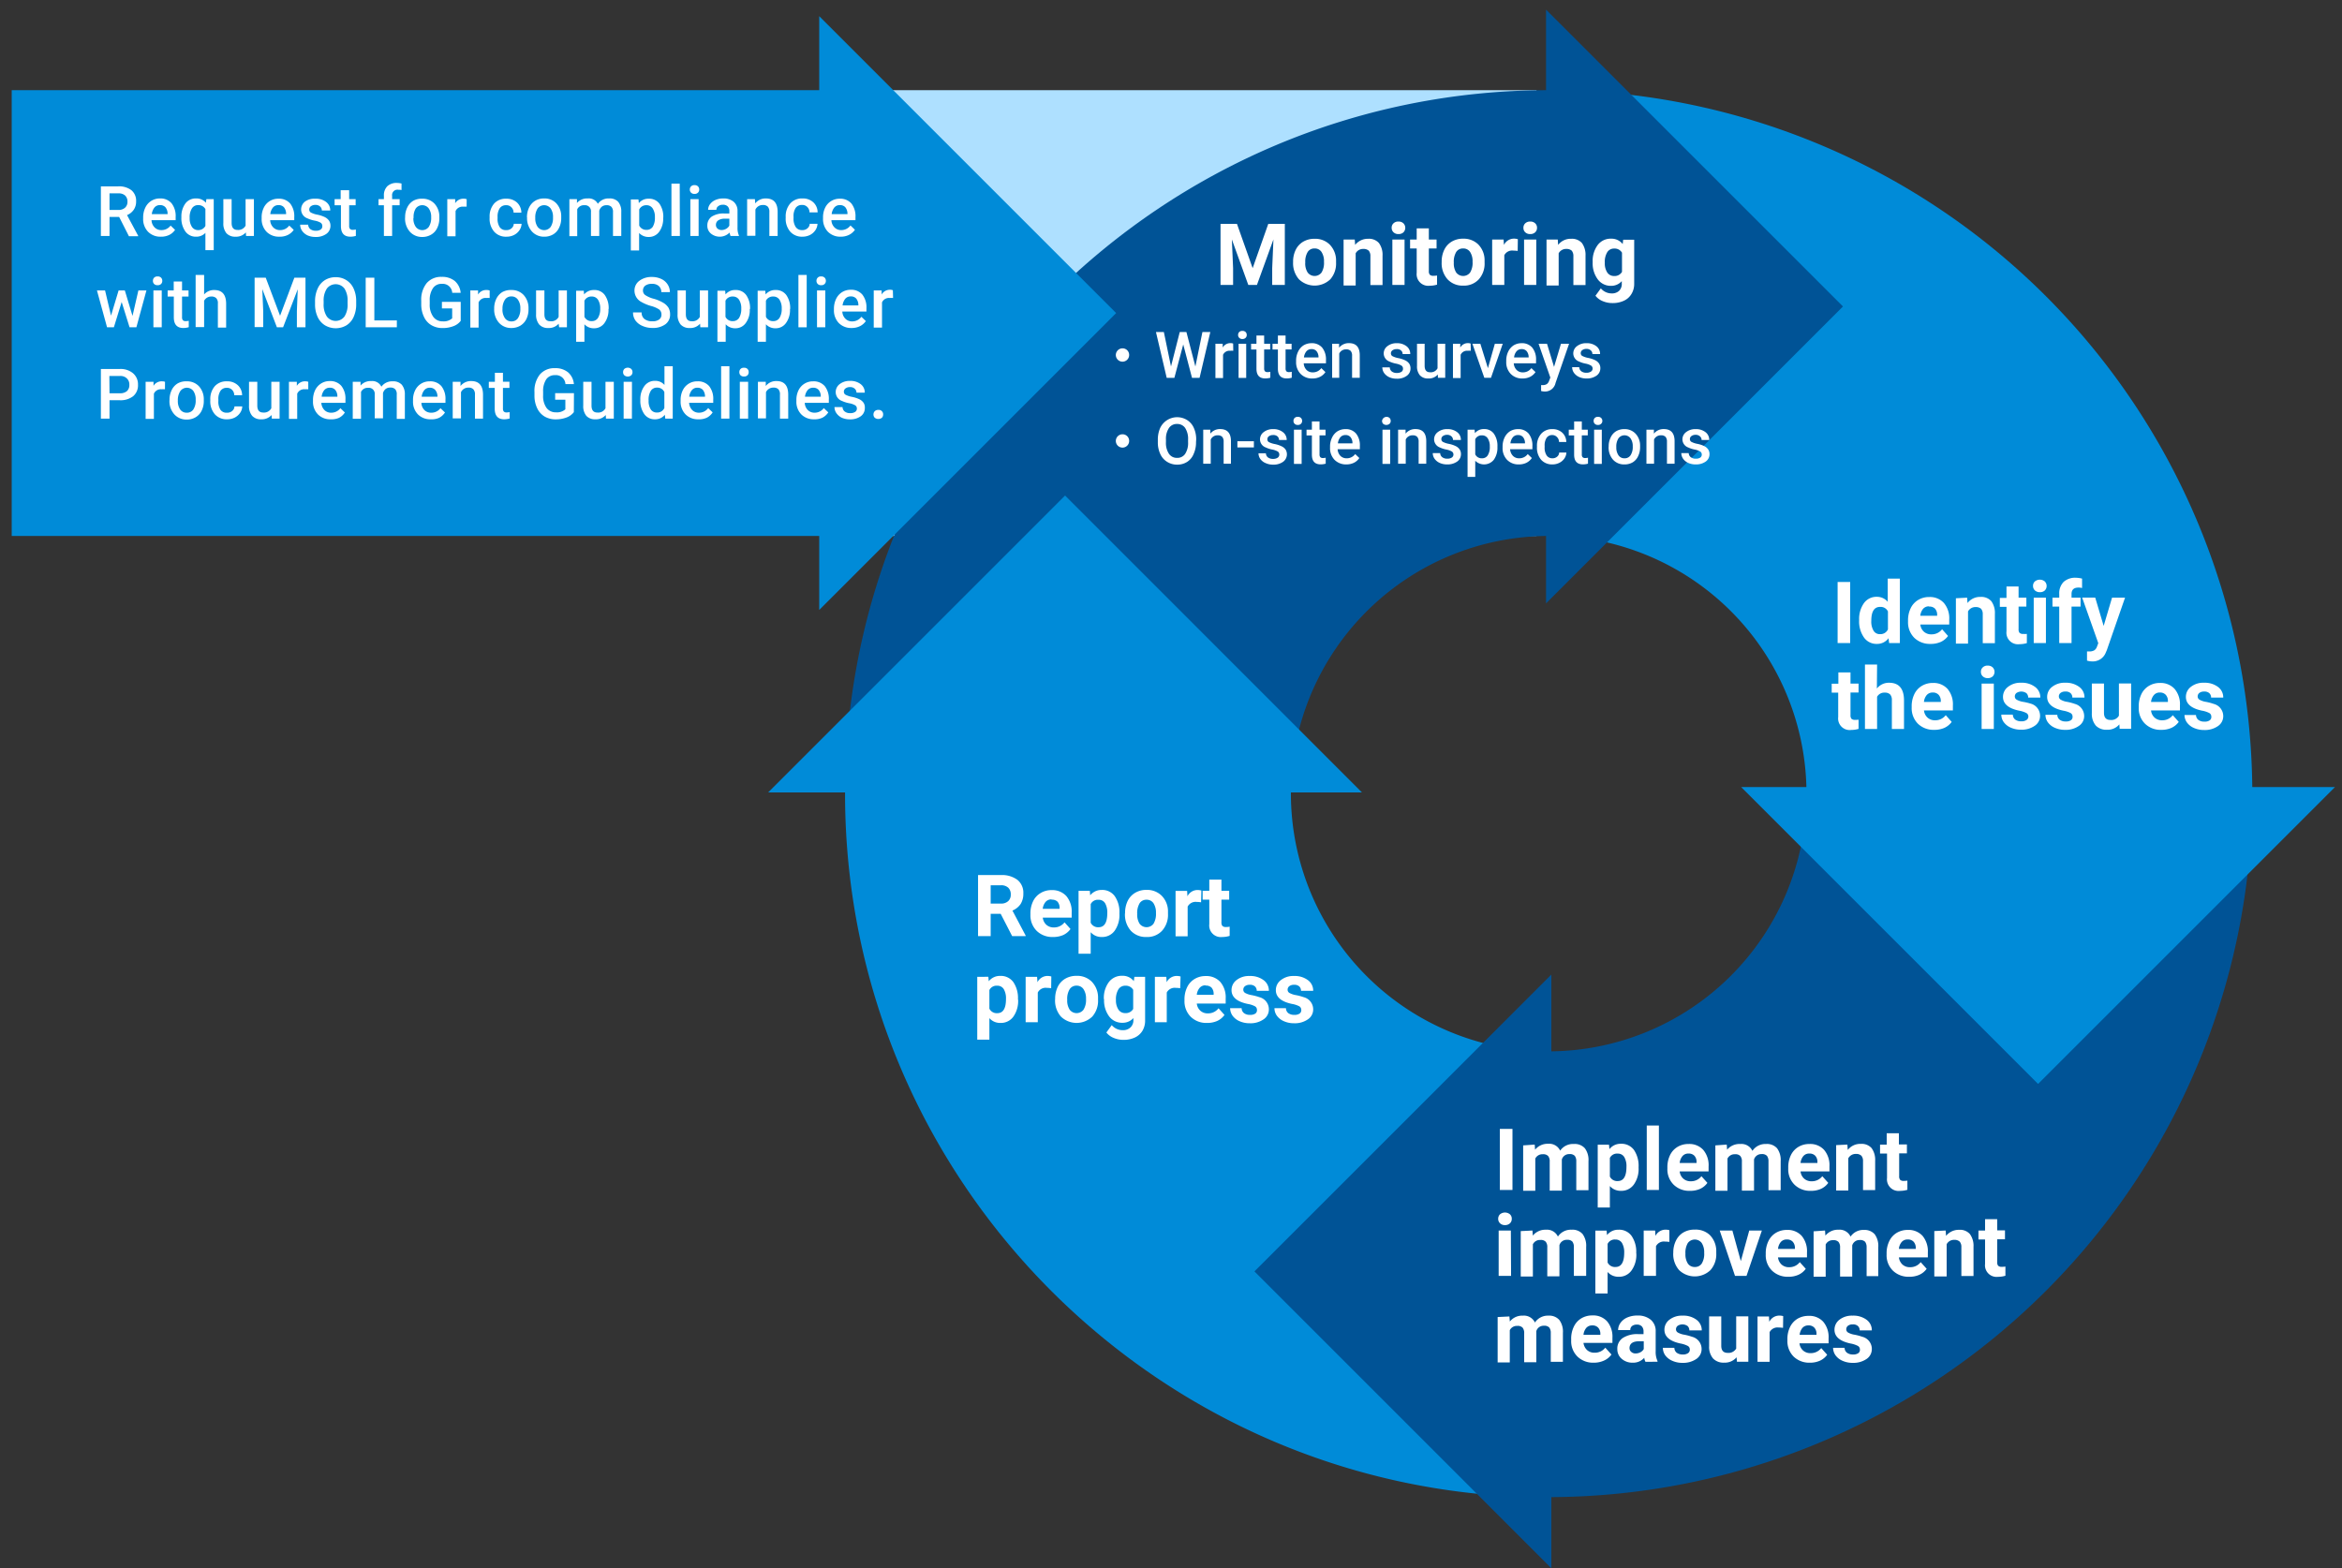<svg xmlns="http://www.w3.org/2000/svg" viewBox="0 0 436 292" width="436" height="292"><rect x="0" y="0" width="436" height="292" fill="#333333" stroke="none"/><defs><style>.cls-1{fill:#aee0ff;}.cls-2,.cls-5{fill:#005396;}.cls-3,.cls-4{fill:#008bd8;}.cls-4{stroke:#008bd8;}.cls-4,.cls-5{stroke-miterlimit:10;}.cls-5{stroke:#005396;}.cls-6{fill:#fff;}</style></defs><g id="レイヤー_1" data-name="レイヤー 1"><rect class="cls-1" x="153.01" y="16.79" width="133.04" height="83"/><path class="cls-2" d="M288.32,99.79h0v-83h0c-72,0-130.58,58.36-131,130.25h83A48.06,48.06,0,0,1,288.32,99.79Z"/><path class="cls-3" d="M336.3,147h83a131.14,131.14,0,0,0-131-130.25v83A48,48,0,0,1,336.3,147Z"/><path class="cls-2" d="M336.3,147c0,.25,0,.5,0,.75a48.05,48.05,0,0,1-48,48v83a131.14,131.14,0,0,0,131-131c0-.25,0-.5,0-.75Z"/><path class="cls-3" d="M288.32,195.79a48.06,48.06,0,0,1-48-48c0-.25,0-.5,0-.75h-83c0,.25,0,.5,0,.75,0,72.24,58.77,131,131,131h0v-83Z"/><polygon class="cls-4" points="198.28 92.97 144.21 147.04 252.34 147.04 198.28 92.97"/><polygon class="cls-4" points="379.42 201.11 433.49 147.04 325.35 147.04 379.42 201.11"/><polygon class="cls-5" points="234.24 236.72 288.31 290.79 288.31 182.66 234.24 236.72"/><polygon class="cls-5" points="342.39 57.06 288.32 3 288.32 111.13 342.39 57.06"/><rect class="cls-3" x="2.18" y="16.79" width="150.83" height="83"/><polygon class="cls-4" points="207.08 58.29 153.01 4.22 153.01 112.36 207.08 58.29"/></g><g id="英文"><path class="cls-6" d="M22.18,40.39H20.39v3.55H18.78V34.7H22a3.77,3.77,0,0,1,2.47.72,2.54,2.54,0,0,1,.87,2.08,2.67,2.67,0,0,1-.44,1.55,2.83,2.83,0,0,1-1.25,1l2.07,3.85v.08H24Zm-1.79-1.3H22a1.8,1.8,0,0,0,1.27-.41,1.43,1.43,0,0,0,.46-1.12,1.52,1.52,0,0,0-.43-1.15A1.75,1.75,0,0,0,22.08,36H20.39Z"/><path class="cls-6" d="M29.94,44.07a3.22,3.22,0,0,1-2.38-.92,3.39,3.39,0,0,1-.91-2.46V40.5a4.18,4.18,0,0,1,.4-1.84,3,3,0,0,1,1.11-1.26,3,3,0,0,1,1.6-.45,2.71,2.71,0,0,1,2.17.89,3.8,3.8,0,0,1,.77,2.54V41H28.21a2,2,0,0,0,.57,1.34,1.7,1.7,0,0,0,1.25.5A2.1,2.1,0,0,0,31.76,42l.83.8a2.82,2.82,0,0,1-1.1.95A3.43,3.43,0,0,1,29.94,44.07Zm-.18-5.88a1.28,1.28,0,0,0-1,.44,2.39,2.39,0,0,0-.5,1.24h2.94v-.12a1.88,1.88,0,0,0-.41-1.17A1.3,1.3,0,0,0,29.76,38.19Z"/><path class="cls-6" d="M33.77,40.45a4.08,4.08,0,0,1,.74-2.56,2.38,2.38,0,0,1,2-.94,2.26,2.26,0,0,1,1.82.8l.09-.67h1.37v9.5H38.24V43.36a2.31,2.31,0,0,1-1.75.71,2.36,2.36,0,0,1-2-1A4.23,4.23,0,0,1,33.77,40.45Zm1.54.14a2.84,2.84,0,0,0,.42,1.65,1.33,1.33,0,0,0,1.15.6,1.47,1.47,0,0,0,1.36-.78V38.93a1.47,1.47,0,0,0-1.34-.74,1.32,1.32,0,0,0-1.16.59A3.11,3.11,0,0,0,35.31,40.59Z"/><path class="cls-6" d="M45.77,43.27a2.39,2.39,0,0,1-1.93.8,2.16,2.16,0,0,1-1.69-.65,2.82,2.82,0,0,1-.57-1.9V37.08h1.54v4.43c0,.87.36,1.3,1.09,1.3a1.53,1.53,0,0,0,1.51-.8V37.08h1.55v6.86H45.81Z"/><path class="cls-6" d="M52,44.07a3.22,3.22,0,0,1-2.38-.92,3.39,3.39,0,0,1-.91-2.46V40.5a4,4,0,0,1,.4-1.84A2.95,2.95,0,0,1,51.85,37a2.71,2.71,0,0,1,2.17.89,3.8,3.8,0,0,1,.76,2.54V41H50.3a2,2,0,0,0,.57,1.34,1.7,1.7,0,0,0,1.25.5A2.1,2.1,0,0,0,53.85,42l.83.8a2.89,2.89,0,0,1-1.1.95A3.43,3.43,0,0,1,52,44.07Zm-.18-5.88a1.28,1.28,0,0,0-1,.44,2.31,2.31,0,0,0-.5,1.24h2.94v-.12a1.88,1.88,0,0,0-.41-1.17A1.3,1.3,0,0,0,51.85,38.19Z"/><path class="cls-6" d="M60,42.08a.69.69,0,0,0-.34-.63,3.47,3.47,0,0,0-1.13-.38,5.77,5.77,0,0,1-1.31-.42A1.75,1.75,0,0,1,56.06,39a1.84,1.84,0,0,1,.75-1.49A3,3,0,0,1,58.72,37a3.07,3.07,0,0,1,2,.61,1.94,1.94,0,0,1,.76,1.58H59.92a1,1,0,0,0-.33-.74,1.24,1.24,0,0,0-.87-.3,1.34,1.34,0,0,0-.83.24.75.75,0,0,0-.32.63.63.63,0,0,0,.3.55,4.35,4.35,0,0,0,1.2.4,5.82,5.82,0,0,1,1.43.47,2.14,2.14,0,0,1,.77.67,1.72,1.72,0,0,1,.25.93,1.82,1.82,0,0,1-.77,1.51,3.28,3.28,0,0,1-2,.57,3.6,3.6,0,0,1-1.51-.3,2.62,2.62,0,0,1-1-.84,2,2,0,0,1-.36-1.15h1.49a1.11,1.11,0,0,0,.42.84,1.58,1.58,0,0,0,1,.29,1.51,1.51,0,0,0,.92-.23A.71.71,0,0,0,60,42.08Z"/><path class="cls-6" d="M65,35.41v1.67h1.21v1.14H65v3.83a.83.83,0,0,0,.16.57.7.7,0,0,0,.55.17,2.48,2.48,0,0,0,.54-.06v1.19a3.69,3.69,0,0,1-1,.15c-1.19,0-1.78-.65-1.78-2V38.22H62.29V37.08h1.13V35.41Z"/><path class="cls-6" d="M71.47,43.94V38.22h-1V37.08h1v-.63a2.38,2.38,0,0,1,.63-1.77,2.47,2.47,0,0,1,1.78-.62,4,4,0,0,1,.87.11l0,1.21a3.42,3.42,0,0,0-.59-.05A1,1,0,0,0,73,36.47v.61h1.4v1.14H73v5.72Z"/><path class="cls-6" d="M75.42,40.45a4,4,0,0,1,.4-1.82,2.9,2.9,0,0,1,1.12-1.25A3.16,3.16,0,0,1,78.6,37a3,3,0,0,1,2.26.89,3.49,3.49,0,0,1,.93,2.38v.36a4,4,0,0,1-.39,1.81,2.81,2.81,0,0,1-1.12,1.24,3.19,3.19,0,0,1-1.68.44,3,3,0,0,1-2.32-1,3.7,3.7,0,0,1-.87-2.58Zm1.54.13a2.71,2.71,0,0,0,.44,1.66,1.52,1.52,0,0,0,2.43,0,3.06,3.06,0,0,0,.44-1.78,2.69,2.69,0,0,0-.45-1.65,1.51,1.51,0,0,0-2.42,0A3,3,0,0,0,77,40.58Z"/><path class="cls-6" d="M86.87,38.48a4.23,4.23,0,0,0-.63,0,1.42,1.42,0,0,0-1.43.82v4.69H83.27V37.08h1.47l0,.76A1.75,1.75,0,0,1,86.33,37a1.47,1.47,0,0,1,.55.09Z"/><path class="cls-6" d="M94.24,42.84a1.36,1.36,0,0,0,1-.34,1.17,1.17,0,0,0,.41-.83h1.45a2.29,2.29,0,0,1-.4,1.2,2.66,2.66,0,0,1-1,.88,3,3,0,0,1-1.38.32A2.92,2.92,0,0,1,92,43.14a3.67,3.67,0,0,1-.85-2.58V40.4A3.64,3.64,0,0,1,92,37.89,2.89,2.89,0,0,1,94.25,37a2.84,2.84,0,0,1,2,.71,2.6,2.6,0,0,1,.81,1.88H95.61a1.37,1.37,0,0,0-.41-1,1.27,1.27,0,0,0-1-.38,1.35,1.35,0,0,0-1.15.54,2.81,2.81,0,0,0-.42,1.65v.24a2.81,2.81,0,0,0,.41,1.67A1.34,1.34,0,0,0,94.24,42.84Z"/><path class="cls-6" d="M98.1,40.45a4.12,4.12,0,0,1,.4-1.82,3,3,0,0,1,1.13-1.25,3.14,3.14,0,0,1,1.66-.43,3,3,0,0,1,2.26.89,3.49,3.49,0,0,1,.93,2.38v.36a4,4,0,0,1-.39,1.81A2.81,2.81,0,0,1,103,43.63a3.19,3.19,0,0,1-1.68.44,3,3,0,0,1-2.32-1,3.7,3.7,0,0,1-.88-2.58Zm1.55.13a2.71,2.71,0,0,0,.44,1.66,1.52,1.52,0,0,0,2.43,0,3.06,3.06,0,0,0,.43-1.78,2.69,2.69,0,0,0-.44-1.65,1.51,1.51,0,0,0-2.42,0A3,3,0,0,0,99.65,40.58Z"/><path class="cls-6" d="M107.41,37.08l0,.71a2.47,2.47,0,0,1,2-.84,1.91,1.91,0,0,1,1.89,1,2.42,2.42,0,0,1,2.1-1,2.13,2.13,0,0,1,1.69.63,2.76,2.76,0,0,1,.57,1.85v4.51h-1.54V39.47a1.35,1.35,0,0,0-.29-.95,1.21,1.21,0,0,0-.94-.31,1.33,1.33,0,0,0-.86.28,1.55,1.55,0,0,0-.47.74v4.71h-1.54V39.42a1.11,1.11,0,0,0-1.24-1.21,1.36,1.36,0,0,0-1.32.76v5H106V37.08Z"/><path class="cls-6" d="M123.46,40.58a4.1,4.1,0,0,1-.72,2.54,2.34,2.34,0,0,1-1.95,1,2.37,2.37,0,0,1-1.81-.74v3.25h-1.54v-9.5h1.42l.07.69a2.26,2.26,0,0,1,1.84-.82,2.37,2.37,0,0,1,2,.93,4.25,4.25,0,0,1,.71,2.6Zm-1.54-.13a2.85,2.85,0,0,0-.41-1.64,1.33,1.33,0,0,0-1.17-.6A1.43,1.43,0,0,0,119,39v3a1.45,1.45,0,0,0,1.38.8,1.34,1.34,0,0,0,1.15-.59A3.24,3.24,0,0,0,121.92,40.45Z"/><path class="cls-6" d="M126.57,43.94H125V34.19h1.54Z"/><path class="cls-6" d="M128.42,35.29a.82.82,0,0,1,.23-.59.84.84,0,0,1,.64-.23.85.85,0,0,1,.65.23.82.82,0,0,1,.23.59.8.8,0,0,1-.23.58.85.85,0,0,1-.65.23.84.84,0,0,1-.64-.23A.8.8,0,0,1,128.42,35.29Zm1.64,8.65h-1.54V37.08h1.54Z"/><path class="cls-6" d="M136,43.94a2.66,2.66,0,0,1-.17-.64,2.59,2.59,0,0,1-3.49.18,1.88,1.88,0,0,1-.66-1.46,2,2,0,0,1,.82-1.69,4,4,0,0,1,2.33-.58h.95V39.3a1.22,1.22,0,0,0-.3-.86,1.2,1.2,0,0,0-.91-.32,1.32,1.32,0,0,0-.86.27.79.79,0,0,0-.34.67h-1.54a1.71,1.71,0,0,1,.37-1.06,2.43,2.43,0,0,1,1-.77,3.52,3.52,0,0,1,1.44-.28,2.9,2.9,0,0,1,1.92.6,2.17,2.17,0,0,1,.74,1.71v3.1a3.45,3.45,0,0,0,.26,1.48v.1Zm-1.69-1.11a1.75,1.75,0,0,0,.86-.22,1.53,1.53,0,0,0,.61-.6V40.72H135a2.22,2.22,0,0,0-1.28.3,1,1,0,0,0-.44.84.9.9,0,0,0,.3.71A1.17,1.17,0,0,0,134.32,42.83Z"/><path class="cls-6" d="M140.54,37.08l.05.79a2.45,2.45,0,0,1,2-.92c1.43,0,2.16.82,2.18,2.45v4.54h-1.54V39.49a1.45,1.45,0,0,0-.28-1,1.2,1.2,0,0,0-.93-.32,1.49,1.49,0,0,0-1.39.85v4.88h-1.54V37.08Z"/><path class="cls-6" d="M149.33,42.84a1.36,1.36,0,0,0,1-.34,1.13,1.13,0,0,0,.41-.83h1.45a2.29,2.29,0,0,1-.4,1.2,2.7,2.7,0,0,1-1,.88,3.12,3.12,0,0,1-1.39.32,2.92,2.92,0,0,1-2.28-.93,3.67,3.67,0,0,1-.85-2.58V40.4a3.64,3.64,0,0,1,.84-2.51,2.9,2.9,0,0,1,2.29-.94,2.83,2.83,0,0,1,2,.71,2.52,2.52,0,0,1,.81,1.88H150.7a1.37,1.37,0,0,0-.41-1,1.27,1.27,0,0,0-1-.38,1.35,1.35,0,0,0-1.15.54,2.74,2.74,0,0,0-.41,1.65v.24a2.82,2.82,0,0,0,.4,1.67A1.35,1.35,0,0,0,149.33,42.84Z"/><path class="cls-6" d="M156.51,44.07a3.22,3.22,0,0,1-2.38-.92,3.39,3.39,0,0,1-.91-2.46V40.5a4,4,0,0,1,.4-1.84A2.95,2.95,0,0,1,156.33,37a2.71,2.71,0,0,1,2.17.89,3.8,3.8,0,0,1,.76,2.54V41h-4.48a2,2,0,0,0,.57,1.34,1.7,1.7,0,0,0,1.25.5,2.1,2.1,0,0,0,1.73-.86l.83.8a2.89,2.89,0,0,1-1.1.95A3.43,3.43,0,0,1,156.51,44.07Zm-.18-5.88a1.28,1.28,0,0,0-1,.44,2.31,2.31,0,0,0-.5,1.24h2.94v-.12a1.88,1.88,0,0,0-.41-1.17A1.3,1.3,0,0,0,156.33,38.19Z"/><path class="cls-6" d="M24.67,58.82l1.09-4.74h1.5l-1.87,6.86H24.12l-1.47-4.71L21.2,60.94H19.93l-1.88-6.86h1.51l1.11,4.69,1.41-4.69h1.16Z"/><path class="cls-6" d="M28.47,52.29a.82.82,0,0,1,.22-.59.85.85,0,0,1,.65-.23.86.86,0,0,1,.65.23.82.82,0,0,1,.22.59.79.79,0,0,1-.22.58.86.86,0,0,1-.65.23.85.85,0,0,1-.65-.23A.79.79,0,0,1,28.47,52.29Zm1.64,8.65H28.56V54.08h1.55Z"/><path class="cls-6" d="M33.89,52.41v1.67H35.1v1.14H33.89v3.83a.88.88,0,0,0,.15.57.72.72,0,0,0,.56.17,2.48,2.48,0,0,0,.54-.06v1.19a3.71,3.71,0,0,1-1,.15c-1.18,0-1.78-.65-1.78-2V55.22H31.21V54.08h1.13V52.41Z"/><path class="cls-6" d="M38,54.82A2.42,2.42,0,0,1,39.88,54c1.46,0,2.2.83,2.22,2.51v4.48H40.56V56.51a1.32,1.32,0,0,0-.31-1,1.22,1.22,0,0,0-.9-.3A1.48,1.48,0,0,0,38,56v4.9H36.42V51.19H38Z"/><path class="cls-6" d="M49.47,51.7l2.67,7.09L54.8,51.7h2.07v9.24h-1.6v-3l.16-4.08L52.7,60.94H51.55l-2.72-7.11L49,57.9v3h-1.6V51.7Z"/><path class="cls-6" d="M66.31,56.56A5.6,5.6,0,0,1,65.84,59a3.51,3.51,0,0,1-1.34,1.57,3.93,3.93,0,0,1-4,0A3.58,3.58,0,0,1,59.13,59a5.45,5.45,0,0,1-.48-2.35v-.52a5.59,5.59,0,0,1,.48-2.38,3.59,3.59,0,0,1,1.35-1.59,3.73,3.73,0,0,1,2-.55,3.64,3.64,0,0,1,2,.55,3.57,3.57,0,0,1,1.35,1.56,5.51,5.51,0,0,1,.48,2.37Zm-1.6-.48a4.07,4.07,0,0,0-.58-2.35,2.06,2.06,0,0,0-3.28,0,4,4,0,0,0-.6,2.31v.53a4,4,0,0,0,.6,2.36,2.05,2.05,0,0,0,3.28,0,4.06,4.06,0,0,0,.58-2.38Z"/><path class="cls-6" d="M69.69,59.66h4.19v1.28h-5.8V51.7h1.61Z"/><path class="cls-6" d="M85.77,59.74a3,3,0,0,1-1.39,1,5.5,5.5,0,0,1-2,.34,4,4,0,0,1-2.06-.53A3.46,3.46,0,0,1,78.93,59a5.32,5.32,0,0,1-.51-2.29V56a4.9,4.9,0,0,1,1-3.27,3.5,3.5,0,0,1,2.8-1.18,3.71,3.71,0,0,1,2.45.77,3.3,3.3,0,0,1,1.09,2.2H84.19a1.77,1.77,0,0,0-1.93-1.67,1.89,1.89,0,0,0-1.64.78A3.86,3.86,0,0,0,80,55.93v.71A3.76,3.76,0,0,0,80.67,59a2.08,2.08,0,0,0,1.75.83,2.35,2.35,0,0,0,1.76-.56V57.42H82.27V56.2h3.5Z"/><path class="cls-6" d="M91.16,55.48a4.46,4.46,0,0,0-.63,0,1.4,1.4,0,0,0-1.43.82v4.69H87.56V54.08H89l0,.76A1.75,1.75,0,0,1,90.62,54a1.38,1.38,0,0,1,.54.09Z"/><path class="cls-6" d="M92,57.45a4,4,0,0,1,.4-1.82,3,3,0,0,1,1.12-1.25A3.2,3.2,0,0,1,95.2,54a3,3,0,0,1,2.25.89,3.54,3.54,0,0,1,.94,2.38v.36A4,4,0,0,1,98,59.39a2.94,2.94,0,0,1-1.12,1.24,3.24,3.24,0,0,1-1.68.44,3,3,0,0,1-2.33-1A3.7,3.7,0,0,1,92,57.52Zm1.54.13A2.77,2.77,0,0,0,94,59.24a1.42,1.42,0,0,0,1.22.6,1.39,1.39,0,0,0,1.21-.61,3.06,3.06,0,0,0,.44-1.78,2.69,2.69,0,0,0-.45-1.65,1.42,1.42,0,0,0-1.21-.61,1.4,1.4,0,0,0-1.2.6A3,3,0,0,0,93.55,57.58Z"/><path class="cls-6" d="M104,60.27a2.4,2.4,0,0,1-1.93.8,2.15,2.15,0,0,1-1.69-.65,2.82,2.82,0,0,1-.58-1.9V54.08h1.55v4.43c0,.87.36,1.3,1.08,1.3A1.53,1.53,0,0,0,104,59V54.08h1.54v6.86h-1.45Z"/><path class="cls-6" d="M113.28,57.58a4.1,4.1,0,0,1-.73,2.54,2.32,2.32,0,0,1-1.94,1,2.35,2.35,0,0,1-1.81-.74v3.25h-1.54v-9.5h1.42l.06.69a2.28,2.28,0,0,1,1.85-.82,2.33,2.33,0,0,1,2,.93,4.18,4.18,0,0,1,.72,2.6Zm-1.54-.13a2.93,2.93,0,0,0-.41-1.64,1.33,1.33,0,0,0-1.17-.6,1.43,1.43,0,0,0-1.36.78v3a1.44,1.44,0,0,0,1.37.8,1.33,1.33,0,0,0,1.15-.59A3.15,3.15,0,0,0,111.74,57.45Z"/><path class="cls-6" d="M123.14,58.56a1.14,1.14,0,0,0-.43-.94,5.1,5.1,0,0,0-1.55-.66,8.06,8.06,0,0,1-1.78-.75,2.38,2.38,0,0,1-1.26-2.07A2.23,2.23,0,0,1,119,52.3a3.72,3.72,0,0,1,2.37-.73,4,4,0,0,1,1.72.36,2.78,2.78,0,0,1,1.18,1,2.61,2.61,0,0,1,.44,1.46h-1.6a1.45,1.45,0,0,0-.46-1.13,1.83,1.83,0,0,0-1.3-.41,2,2,0,0,0-1.22.33,1.13,1.13,0,0,0-.43.94,1,1,0,0,0,.47.85,5.18,5.18,0,0,0,1.55.66,7.31,7.31,0,0,1,1.73.73,2.88,2.88,0,0,1,1,.94,2.47,2.47,0,0,1,.3,1.24,2.21,2.21,0,0,1-.88,1.84,3.9,3.9,0,0,1-2.41.68,4.48,4.48,0,0,1-1.84-.37,3.1,3.1,0,0,1-1.31-1,2.53,2.53,0,0,1-.46-1.52h1.6a1.48,1.48,0,0,0,.52,1.22,2.28,2.28,0,0,0,1.49.43,2,2,0,0,0,1.26-.34A1.08,1.08,0,0,0,123.14,58.56Z"/><path class="cls-6" d="M130.33,60.27a2.39,2.39,0,0,1-1.93.8,2.15,2.15,0,0,1-1.69-.65,2.82,2.82,0,0,1-.57-1.9V54.08h1.54v4.43c0,.87.36,1.3,1.08,1.3a1.53,1.53,0,0,0,1.52-.8V54.08h1.54v6.86h-1.45Z"/><path class="cls-6" d="M139.58,57.58a4,4,0,0,1-.73,2.54,2.32,2.32,0,0,1-1.94,1,2.37,2.37,0,0,1-1.81-.74v3.25h-1.54v-9.5H135l.07.69a2.24,2.24,0,0,1,1.84-.82,2.33,2.33,0,0,1,2,.93,4.18,4.18,0,0,1,.72,2.6ZM138,57.45a2.93,2.93,0,0,0-.41-1.64,1.33,1.33,0,0,0-1.17-.6,1.43,1.43,0,0,0-1.36.78v3a1.44,1.44,0,0,0,1.37.8,1.36,1.36,0,0,0,1.16-.59A3.24,3.24,0,0,0,138,57.45Z"/><path class="cls-6" d="M147.07,57.58a4.1,4.1,0,0,1-.73,2.54,2.32,2.32,0,0,1-1.94,1,2.35,2.35,0,0,1-1.81-.74v3.25h-1.54v-9.5h1.42l.06.69a2.28,2.28,0,0,1,1.85-.82,2.35,2.35,0,0,1,2,.93,4.18,4.18,0,0,1,.72,2.6Zm-1.54-.13a2.93,2.93,0,0,0-.41-1.64,1.33,1.33,0,0,0-1.17-.6,1.43,1.43,0,0,0-1.36.78v3a1.44,1.44,0,0,0,1.37.8,1.33,1.33,0,0,0,1.15-.59A3.15,3.15,0,0,0,145.53,57.45Z"/><path class="cls-6" d="M150.18,60.94h-1.54V51.19h1.54Z"/><path class="cls-6" d="M152,52.29a.79.79,0,0,1,.87-.82.85.85,0,0,1,.65.23.82.82,0,0,1,.23.59.8.8,0,0,1-.23.58.85.85,0,0,1-.65.23.82.82,0,0,1-.64-.23A.8.8,0,0,1,152,52.29Zm1.64,8.65h-1.54V54.08h1.54Z"/><path class="cls-6" d="M158.54,61.07a3.22,3.22,0,0,1-2.38-.92,3.39,3.39,0,0,1-.91-2.46V57.5a4.18,4.18,0,0,1,.4-1.84,3,3,0,0,1,1.11-1.26,3,3,0,0,1,1.6-.45,2.71,2.71,0,0,1,2.17.89,3.8,3.8,0,0,1,.77,2.54V58h-4.49a2,2,0,0,0,.57,1.34,1.7,1.7,0,0,0,1.25.5,2.1,2.1,0,0,0,1.73-.86l.83.8a2.82,2.82,0,0,1-1.1.95A3.43,3.43,0,0,1,158.54,61.07Zm-.18-5.88a1.28,1.28,0,0,0-1,.44,2.39,2.39,0,0,0-.5,1.24h2.94v-.12a1.88,1.88,0,0,0-.41-1.17A1.3,1.3,0,0,0,158.36,55.19Z"/><path class="cls-6" d="M166.26,55.48a4.46,4.46,0,0,0-.63,0,1.41,1.41,0,0,0-1.43.82v4.69h-1.54V54.08h1.47l0,.76a1.75,1.75,0,0,1,1.55-.89,1.38,1.38,0,0,1,.54.09Z"/><path class="cls-6" d="M20.39,74.52v3.42H18.78V68.7h3.54a3.58,3.58,0,0,1,2.46.81,2.7,2.7,0,0,1,.91,2.13,2.63,2.63,0,0,1-.89,2.12,3.79,3.79,0,0,1-2.5.76Zm0-1.3h1.93a1.9,1.9,0,0,0,1.31-.4,1.49,1.49,0,0,0,.45-1.17,1.55,1.55,0,0,0-.46-1.19A1.71,1.71,0,0,0,22.36,70h-2Z"/><path class="cls-6" d="M30.71,72.48a4.23,4.23,0,0,0-.63,0,1.41,1.41,0,0,0-1.43.82v4.69H27.11V71.08h1.47l0,.76A1.75,1.75,0,0,1,30.17,71a1.47,1.47,0,0,1,.55.09Z"/><path class="cls-6" d="M31.56,74.45a4.12,4.12,0,0,1,.4-1.82,2.92,2.92,0,0,1,1.13-1.25A3.14,3.14,0,0,1,34.75,71a3,3,0,0,1,2.26.89,3.54,3.54,0,0,1,.93,2.38v.36a4,4,0,0,1-.39,1.81,2.81,2.81,0,0,1-1.12,1.24,3.19,3.19,0,0,1-1.68.44,3,3,0,0,1-2.32-1,3.65,3.65,0,0,1-.88-2.58Zm1.55.13a2.78,2.78,0,0,0,.43,1.66,1.44,1.44,0,0,0,1.22.6A1.41,1.41,0,0,0,36,76.23a3.06,3.06,0,0,0,.43-1.78A2.76,2.76,0,0,0,36,72.8a1.51,1.51,0,0,0-2.42,0A3,3,0,0,0,33.11,74.58Z"/><path class="cls-6" d="M42.24,76.84a1.36,1.36,0,0,0,1-.34,1.13,1.13,0,0,0,.41-.83h1.45a2.21,2.21,0,0,1-.4,1.2,2.7,2.7,0,0,1-1,.88,3.12,3.12,0,0,1-1.39.32A2.92,2.92,0,0,1,40,77.14a3.67,3.67,0,0,1-.85-2.58V74.4A3.64,3.64,0,0,1,40,71.89,2.9,2.9,0,0,1,42.26,71a2.83,2.83,0,0,1,2,.71,2.52,2.52,0,0,1,.81,1.88H43.61a1.41,1.41,0,0,0-.4-1,1.3,1.3,0,0,0-1-.38,1.35,1.35,0,0,0-1.15.54,2.74,2.74,0,0,0-.41,1.65v.24a2.82,2.82,0,0,0,.4,1.67A1.35,1.35,0,0,0,42.24,76.84Z"/><path class="cls-6" d="M50.56,77.27a2.42,2.42,0,0,1-1.93.8,2.13,2.13,0,0,1-1.69-.65,2.77,2.77,0,0,1-.58-1.9V71.08H47.9v4.43c0,.87.37,1.3,1.09,1.3a1.54,1.54,0,0,0,1.52-.8V71.08h1.54v6.86H50.6Z"/><path class="cls-6" d="M57.39,72.48a4.46,4.46,0,0,0-.63,0,1.4,1.4,0,0,0-1.43.82v4.69H53.79V71.08h1.47l0,.76A1.75,1.75,0,0,1,56.85,71a1.38,1.38,0,0,1,.54.09Z"/><path class="cls-6" d="M61.55,78.07a3.19,3.19,0,0,1-2.37-.92,3.35,3.35,0,0,1-.91-2.46V74.5a4.18,4.18,0,0,1,.39-1.84,3.05,3.05,0,0,1,1.12-1.26,2.93,2.93,0,0,1,1.6-.45,2.7,2.7,0,0,1,2.16.89,3.8,3.8,0,0,1,.77,2.54V75H59.82a2.09,2.09,0,0,0,.57,1.34,1.7,1.7,0,0,0,1.25.5A2.1,2.1,0,0,0,63.37,76l.83.8a2.75,2.75,0,0,1-1.1,1A3.43,3.43,0,0,1,61.55,78.07Zm-.18-5.88a1.3,1.3,0,0,0-1,.44,2.3,2.3,0,0,0-.49,1.24h2.93v-.12a1.88,1.88,0,0,0-.41-1.17A1.29,1.29,0,0,0,61.37,72.19Z"/><path class="cls-6" d="M67.12,71.08l0,.71a2.47,2.47,0,0,1,2-.84A1.88,1.88,0,0,1,71,72a2.45,2.45,0,0,1,2.11-1,2.13,2.13,0,0,1,1.69.63,2.76,2.76,0,0,1,.57,1.85v4.51H73.86V73.47a1.35,1.35,0,0,0-.29-1,1.21,1.21,0,0,0-.94-.31,1.33,1.33,0,0,0-.86.28,1.55,1.55,0,0,0-.47.74v4.71H69.76V73.42a1.1,1.1,0,0,0-1.23-1.21,1.36,1.36,0,0,0-1.32.76v5H65.67V71.08Z"/><path class="cls-6" d="M80.18,78.07a3.22,3.22,0,0,1-2.38-.92,3.35,3.35,0,0,1-.91-2.46V74.5a4,4,0,0,1,.4-1.84A2.95,2.95,0,0,1,80,71a2.71,2.71,0,0,1,2.17.89,3.8,3.8,0,0,1,.76,2.54V75H78.45A2,2,0,0,0,79,76.34a1.73,1.73,0,0,0,1.26.5A2.09,2.09,0,0,0,82,76l.84.8a2.85,2.85,0,0,1-1.11,1A3.35,3.35,0,0,1,80.18,78.07ZM80,72.19a1.28,1.28,0,0,0-1,.44,2.31,2.31,0,0,0-.5,1.24h2.94v-.12A1.88,1.88,0,0,0,81,72.58,1.31,1.31,0,0,0,80,72.19Z"/><path class="cls-6" d="M85.73,71.08l0,.79a2.46,2.46,0,0,1,2-.92c1.43,0,2.16.82,2.19,2.45v4.54H88.42V73.49a1.39,1.39,0,0,0-.29-1,1.18,1.18,0,0,0-.92-.32,1.48,1.48,0,0,0-1.39.85v4.88H84.28V71.08Z"/><path class="cls-6" d="M93.63,69.41v1.67h1.21v1.14H93.63v3.83a.83.83,0,0,0,.16.57.7.7,0,0,0,.55.17,2.48,2.48,0,0,0,.54-.06v1.19a3.69,3.69,0,0,1-1,.15c-1.19,0-1.78-.65-1.78-2V72.22H91V71.08h1.13V69.41Z"/><path class="cls-6" d="M106.83,76.74a3.05,3.05,0,0,1-1.39,1,5.56,5.56,0,0,1-2,.34,4,4,0,0,1-2.06-.53A3.58,3.58,0,0,1,100,76a5.32,5.32,0,0,1-.5-2.29V73a4.9,4.9,0,0,1,1-3.27,3.5,3.5,0,0,1,2.8-1.18,3.67,3.67,0,0,1,2.45.77,3.26,3.26,0,0,1,1.09,2.2h-1.57a1.77,1.77,0,0,0-1.94-1.67,1.9,1.9,0,0,0-1.64.78,3.94,3.94,0,0,0-.58,2.28v.71a3.76,3.76,0,0,0,.63,2.32,2.1,2.1,0,0,0,1.76.83,2.32,2.32,0,0,0,1.75-.56V74.42h-1.9V73.2h3.5Z"/><path class="cls-6" d="M112.77,77.27a2.39,2.39,0,0,1-1.93.8,2.16,2.16,0,0,1-1.69-.65,2.82,2.82,0,0,1-.57-1.9V71.08h1.54v4.43c0,.87.36,1.3,1.09,1.3a1.52,1.52,0,0,0,1.51-.8V71.08h1.55v6.86h-1.46Z"/><path class="cls-6" d="M116,69.29a.82.82,0,0,1,.22-.59,1,1,0,0,1,1.3,0,.82.82,0,0,1,.23.59.8.8,0,0,1-.23.58,1,1,0,0,1-1.3,0A.79.79,0,0,1,116,69.29Zm1.64,8.65H116.1V71.08h1.55Z"/><path class="cls-6" d="M119.21,74.46a4.09,4.09,0,0,1,.73-2.55,2.36,2.36,0,0,1,2-1,2.24,2.24,0,0,1,1.76.76V68.19h1.54v9.75h-1.39l-.08-.71a2.28,2.28,0,0,1-1.85.84,2.34,2.34,0,0,1-2-1A4.29,4.29,0,0,1,119.21,74.46Zm1.54.13a2.88,2.88,0,0,0,.4,1.64,1.31,1.31,0,0,0,1.15.58,1.45,1.45,0,0,0,1.38-.84V73a1.43,1.43,0,0,0-1.37-.83,1.32,1.32,0,0,0-1.15.59A3.14,3.14,0,0,0,120.75,74.59Z"/><path class="cls-6" d="M130,78.07a3.22,3.22,0,0,1-2.38-.92,3.35,3.35,0,0,1-.91-2.46V74.5a4,4,0,0,1,.4-1.84A2.95,2.95,0,0,1,129.85,71a2.73,2.73,0,0,1,2.17.89,3.8,3.8,0,0,1,.76,2.54V75h-4.49a2.09,2.09,0,0,0,.57,1.34,1.71,1.71,0,0,0,1.26.5,2.09,2.09,0,0,0,1.72-.86l.83.8a2.75,2.75,0,0,1-1.1,1A3.38,3.38,0,0,1,130,78.07Zm-.19-5.88a1.28,1.28,0,0,0-1,.44,2.31,2.31,0,0,0-.5,1.24h2.94v-.12a1.94,1.94,0,0,0-.41-1.17A1.33,1.33,0,0,0,129.84,72.19Z"/><path class="cls-6" d="M135.79,77.94h-1.54V68.19h1.54Z"/><path class="cls-6" d="M137.64,69.29a.82.82,0,0,1,.22-.59.85.85,0,0,1,.65-.23.86.86,0,0,1,.65.23.82.82,0,0,1,.22.59.79.79,0,0,1-.22.58.86.86,0,0,1-.65.23.85.85,0,0,1-.65-.23A.79.79,0,0,1,137.64,69.29Zm1.64,8.65h-1.55V71.08h1.55Z"/><path class="cls-6" d="M142.56,71.08l0,.79a2.45,2.45,0,0,1,2-.92c1.43,0,2.16.82,2.18,2.45v4.54h-1.54V73.49a1.39,1.39,0,0,0-.28-1,1.19,1.19,0,0,0-.92-.32,1.49,1.49,0,0,0-1.4.85v4.88H141.1V71.08Z"/><path class="cls-6" d="M151.55,78.07a3.22,3.22,0,0,1-2.38-.92,3.35,3.35,0,0,1-.91-2.46V74.5a4,4,0,0,1,.4-1.84A2.95,2.95,0,0,1,151.37,71a2.71,2.71,0,0,1,2.17.89,3.8,3.8,0,0,1,.76,2.54V75h-4.48a2,2,0,0,0,.56,1.34,1.73,1.73,0,0,0,1.26.5,2.09,2.09,0,0,0,1.72-.86l.84.8a2.85,2.85,0,0,1-1.11,1A3.38,3.38,0,0,1,151.55,78.07Zm-.19-5.88a1.28,1.28,0,0,0-1,.44,2.31,2.31,0,0,0-.5,1.24h2.94v-.12a1.88,1.88,0,0,0-.41-1.17A1.31,1.31,0,0,0,151.36,72.19Z"/><path class="cls-6" d="M159.52,76.08a.69.69,0,0,0-.34-.63,3.47,3.47,0,0,0-1.13-.38,5.77,5.77,0,0,1-1.31-.42A1.75,1.75,0,0,1,155.58,73a1.84,1.84,0,0,1,.75-1.49,3,3,0,0,1,1.91-.59,3.07,3.07,0,0,1,2,.61,1.93,1.93,0,0,1,.75,1.58h-1.54a1,1,0,0,0-.33-.74,1.24,1.24,0,0,0-.87-.3,1.34,1.34,0,0,0-.83.24.72.72,0,0,0-.32.63.63.63,0,0,0,.3.55,4.22,4.22,0,0,0,1.2.4,5.82,5.82,0,0,1,1.43.47,2,2,0,0,1,.76.67A1.64,1.64,0,0,1,161,76a1.82,1.82,0,0,1-.77,1.51,3.3,3.3,0,0,1-2,.57,3.6,3.6,0,0,1-1.51-.3,2.62,2.62,0,0,1-1-.84,2,2,0,0,1-.37-1.15h1.5a1.08,1.08,0,0,0,.42.84,1.56,1.56,0,0,0,1,.29,1.52,1.52,0,0,0,.93-.23A.71.71,0,0,0,159.52,76.08Z"/><path class="cls-6" d="M163.51,76.32a.81.81,0,0,1,.9.86.85.85,0,0,1-.23.6,1.08,1.08,0,0,1-1.33,0,.81.81,0,0,1-.24-.6.86.86,0,0,1,.24-.62A.89.89,0,0,1,163.51,76.32Z"/><path class="cls-6" d="M230.28,41.68l2.92,8.25,2.91-8.25h3.08V53.05h-2.35V49.94l.23-5.36L234,53.05h-1.61l-3.06-8.47.23,5.36v3.11h-2.34V41.68Z"/><path class="cls-6" d="M240.73,48.75a4.89,4.89,0,0,1,.49-2.24A3.56,3.56,0,0,1,242.61,45a4.08,4.08,0,0,1,2.12-.54,3.83,3.83,0,0,1,2.79,1.05,4.25,4.25,0,0,1,1.21,2.84v.58A4.42,4.42,0,0,1,247.66,52a4.22,4.22,0,0,1-5.84,0,4.54,4.54,0,0,1-1.09-3.19Zm2.26.16a3.09,3.09,0,0,0,.46,1.84,1.62,1.62,0,0,0,2.57,0,3.43,3.43,0,0,0,.46-2,3.15,3.15,0,0,0-.46-1.84,1.49,1.49,0,0,0-1.29-.65,1.46,1.46,0,0,0-1.28.65A3.46,3.46,0,0,0,243,48.91Z"/><path class="cls-6" d="M252.21,44.6l.07,1a3,3,0,0,1,2.43-1.14,2.47,2.47,0,0,1,2,.79,3.69,3.69,0,0,1,.67,2.36v5.46h-2.26v-5.4a1.48,1.48,0,0,0-.31-1,1.42,1.42,0,0,0-1-.32,1.56,1.56,0,0,0-1.43.81v6h-2.25V44.6Z"/><path class="cls-6" d="M259.08,42.41a1.09,1.09,0,0,1,.34-.83,1.25,1.25,0,0,1,.92-.33,1.29,1.29,0,0,1,.93.33,1.2,1.2,0,0,1,0,1.68,1.28,1.28,0,0,1-.92.32,1.25,1.25,0,0,1-.91-.32A1.09,1.09,0,0,1,259.08,42.41Zm2.4,10.64h-2.27V44.6h2.27Z"/><path class="cls-6" d="M266,42.52V44.6h1.44v1.66H266v4.22a1,1,0,0,0,.18.67.93.93,0,0,0,.69.2,4.23,4.23,0,0,0,.66-.05V53a4.83,4.83,0,0,1-1.37.2,2.16,2.16,0,0,1-2.42-2.4V46.26h-1.23V44.6h1.23V42.52Z"/><path class="cls-6" d="M268.39,48.75a5,5,0,0,1,.48-2.24,3.58,3.58,0,0,1,1.4-1.53,4.06,4.06,0,0,1,2.11-.54,3.87,3.87,0,0,1,2.8,1.05,4.2,4.2,0,0,1,1.2,2.84l0,.58A4.38,4.38,0,0,1,275.31,52a3.74,3.74,0,0,1-2.91,1.18A3.8,3.8,0,0,1,269.48,52a4.49,4.49,0,0,1-1.09-3.19Zm2.26.16a3.16,3.16,0,0,0,.45,1.84,1.63,1.63,0,0,0,2.58,0,3.43,3.43,0,0,0,.46-2,3.15,3.15,0,0,0-.46-1.84,1.51,1.51,0,0,0-1.3-.65,1.48,1.48,0,0,0-1.28.65A3.54,3.54,0,0,0,270.65,48.91Z"/><path class="cls-6" d="M282.54,46.72a6.44,6.44,0,0,0-.81-.06,1.64,1.64,0,0,0-1.68.86v5.53h-2.26V44.6h2.13l.06,1a2.1,2.1,0,0,1,1.89-1.17,2.28,2.28,0,0,1,.7.11Z"/><path class="cls-6" d="M283.61,42.41a1.09,1.09,0,0,1,.34-.83,1.26,1.26,0,0,1,.92-.33,1.29,1.29,0,0,1,.93.33,1.09,1.09,0,0,1,.34.83,1.12,1.12,0,0,1-.35.85,1.28,1.28,0,0,1-.92.32,1.25,1.25,0,0,1-.91-.32A1.09,1.09,0,0,1,283.61,42.41ZM286,53.05h-2.27V44.6H286Z"/><path class="cls-6" d="M290,44.6l.07,1a2.93,2.93,0,0,1,2.43-1.14,2.48,2.48,0,0,1,2,.79,3.75,3.75,0,0,1,.67,2.36v5.46h-2.26v-5.4a1.53,1.53,0,0,0-.31-1,1.44,1.44,0,0,0-1-.32,1.55,1.55,0,0,0-1.43.81v6h-2.26V44.6Z"/><path class="cls-6" d="M296.5,48.76a4.94,4.94,0,0,1,.93-3.13,3,3,0,0,1,2.49-1.19,2.64,2.64,0,0,1,2.17,1l.09-.8h2.05v8.17a3.56,3.56,0,0,1-.51,1.93A3.15,3.15,0,0,1,302.3,56a4.89,4.89,0,0,1-2.14.43,4.58,4.58,0,0,1-1.81-.37,3.2,3.2,0,0,1-1.33-1l1-1.37a2.63,2.63,0,0,0,2,.94,1.93,1.93,0,0,0,1.4-.48,1.8,1.8,0,0,0,.5-1.36v-.45a2.61,2.61,0,0,1-2,.88A3,3,0,0,1,297.44,52a5,5,0,0,1-.94-3.16Zm2.26.17a3.09,3.09,0,0,0,.46,1.81,1.48,1.48,0,0,0,1.26.65,1.58,1.58,0,0,0,1.48-.77V47.05a1.57,1.57,0,0,0-1.46-.77,1.47,1.47,0,0,0-1.28.67A3.45,3.45,0,0,0,298.76,48.93Z"/><path class="cls-6" d="M210.21,66.09A1.24,1.24,0,1,1,209,64.86,1.22,1.22,0,0,1,210.21,66.09Z"/><path class="cls-6" d="M222.54,68.24l1.31-6.42h1.47l-2,8.53h-1.41l-1.63-6.22-1.65,6.22h-1.43l-2-8.53h1.47l1.33,6.41,1.63-6.41h1.24Z"/><path class="cls-6" d="M229.59,65.31a3.69,3.69,0,0,0-.58,0,1.31,1.31,0,0,0-1.32.75v4.33h-1.42V64h1.36l0,.71a1.61,1.61,0,0,1,1.43-.82,1.3,1.3,0,0,1,.51.08Z"/><path class="cls-6" d="M230.49,62.37a.77.77,0,0,1,.21-.55.8.8,0,0,1,.59-.21.81.81,0,0,1,.6.21.77.77,0,0,1,.21.55.72.72,0,0,1-.21.53.78.78,0,0,1-.6.22.77.77,0,0,1-.59-.22A.72.72,0,0,1,230.49,62.37Zm1.51,8h-1.42V64H232Z"/><path class="cls-6" d="M235.34,62.47V64h1.12v1.06h-1.12v3.54a.81.81,0,0,0,.14.52.66.66,0,0,0,.51.16,2.14,2.14,0,0,0,.5-.06v1.11a3.49,3.49,0,0,1-.94.13c-1.09,0-1.64-.6-1.64-1.81V65.07h-1V64h1V62.47Z"/><path class="cls-6" d="M239.33,62.47V64h1.12v1.06h-1.12v3.54a.81.81,0,0,0,.14.52.66.66,0,0,0,.51.16,2.14,2.14,0,0,0,.5-.06v1.11a3.43,3.43,0,0,1-.94.13c-1.09,0-1.64-.6-1.64-1.81V65.07h-1V64h1V62.47Z"/><path class="cls-6" d="M244.33,70.47a2.94,2.94,0,0,1-2.2-.85,3.1,3.1,0,0,1-.84-2.27v-.18a3.69,3.69,0,0,1,.37-1.69,2.77,2.77,0,0,1,1-1.17,2.82,2.82,0,0,1,1.48-.41,2.49,2.49,0,0,1,2,.82,3.5,3.5,0,0,1,.71,2.34v.58h-4.14a1.88,1.88,0,0,0,.52,1.24,1.59,1.59,0,0,0,1.16.45,1.92,1.92,0,0,0,1.59-.79l.77.74a2.65,2.65,0,0,1-1,.88A3.15,3.15,0,0,1,244.33,70.47ZM244.16,65a1.2,1.2,0,0,0-.95.41,2.13,2.13,0,0,0-.46,1.14h2.71v-.1a1.72,1.72,0,0,0-.38-1.08A1.16,1.16,0,0,0,244.16,65Z"/><path class="cls-6" d="M249.29,64l0,.74a2.28,2.28,0,0,1,1.85-.85c1.32,0,2,.75,2,2.26v4.19h-1.43v-4.1a1.29,1.29,0,0,0-.26-.9,1.1,1.1,0,0,0-.85-.29,1.36,1.36,0,0,0-1.28.78v4.51H248V64Z"/><path class="cls-6" d="M261.19,68.63a.65.65,0,0,0-.32-.58,3.23,3.23,0,0,0-1-.35,5.22,5.22,0,0,1-1.21-.39,1.61,1.61,0,0,1-1.06-1.49,1.67,1.67,0,0,1,.69-1.37A2.69,2.69,0,0,1,260,63.9a2.83,2.83,0,0,1,1.84.56,1.77,1.77,0,0,1,.7,1.46h-1.42a.84.84,0,0,0-.31-.68A1.13,1.13,0,0,0,260,65a1.29,1.29,0,0,0-.76.22.68.68,0,0,0-.3.58.59.59,0,0,0,.28.51,3.92,3.92,0,0,0,1.11.37,5.19,5.19,0,0,1,1.32.44,1.88,1.88,0,0,1,.71.61,1.61,1.61,0,0,1,.23.87,1.65,1.65,0,0,1-.71,1.38,3,3,0,0,1-1.86.53,3.26,3.26,0,0,1-1.39-.28,2.43,2.43,0,0,1-.95-.77,1.9,1.9,0,0,1-.34-1.06h1.39a1,1,0,0,0,.38.77,1.47,1.47,0,0,0,.93.27,1.5,1.5,0,0,0,.86-.21A.67.67,0,0,0,261.19,68.63Z"/><path class="cls-6" d="M267.67,69.73a2.19,2.19,0,0,1-1.78.74,2,2,0,0,1-1.56-.6,2.54,2.54,0,0,1-.53-1.75V64h1.42V68.1c0,.81.33,1.21,1,1.21a1.41,1.41,0,0,0,1.4-.74V64h1.43v6.34H267.7Z"/><path class="cls-6" d="M273.82,65.31a3.77,3.77,0,0,0-.58,0,1.3,1.3,0,0,0-1.32.75v4.33h-1.43V64h1.36l0,.71a1.6,1.6,0,0,1,1.43-.82,1.22,1.22,0,0,1,.5.08Z"/><path class="cls-6" d="M277,68.55,278.29,64h1.47l-2.19,6.34h-1.24L274.11,64h1.48Z"/><path class="cls-6" d="M283.44,70.47a2.93,2.93,0,0,1-2.19-.85,3.1,3.1,0,0,1-.84-2.27v-.18a3.82,3.82,0,0,1,.36-1.69,2.87,2.87,0,0,1,1-1.17,2.79,2.79,0,0,1,1.48-.41,2.49,2.49,0,0,1,2,.82,3.5,3.5,0,0,1,.71,2.34v.58h-4.15a1.94,1.94,0,0,0,.53,1.24,1.57,1.57,0,0,0,1.15.45,1.92,1.92,0,0,0,1.6-.79l.77.74a2.72,2.72,0,0,1-1,.88A3.16,3.16,0,0,1,283.44,70.47ZM283.27,65a1.2,1.2,0,0,0-.94.41,2.05,2.05,0,0,0-.46,1.14h2.71v-.1a1.72,1.72,0,0,0-.38-1.08A1.17,1.17,0,0,0,283.27,65Z"/><path class="cls-6" d="M289.31,68.31,290.6,64h1.51l-2.52,7.3a2,2,0,0,1-2,1.6,2.55,2.55,0,0,1-.69-.1V71.7l.27,0a1.38,1.38,0,0,0,.81-.2,1.27,1.27,0,0,0,.43-.66l.21-.54L286.43,64H288Z"/><path class="cls-6" d="M296.49,68.63a.65.65,0,0,0-.32-.58,3.33,3.33,0,0,0-1-.35,5.06,5.06,0,0,1-1.21-.39,1.62,1.62,0,0,1-1.07-1.49,1.67,1.67,0,0,1,.69-1.37,2.72,2.72,0,0,1,1.76-.55,2.83,2.83,0,0,1,1.84.56,1.77,1.77,0,0,1,.7,1.46h-1.43a.87.87,0,0,0-.3-.68,1.13,1.13,0,0,0-.81-.28,1.27,1.27,0,0,0-.76.22.68.68,0,0,0-.3.58.57.57,0,0,0,.28.51,3.92,3.92,0,0,0,1.11.37,5.19,5.19,0,0,1,1.32.44,1.84,1.84,0,0,1,.7.61,1.53,1.53,0,0,1,.24.87,1.65,1.65,0,0,1-.71,1.38,3.08,3.08,0,0,1-1.86.53,3.26,3.26,0,0,1-1.39-.28,2.36,2.36,0,0,1-.95-.77,1.83,1.83,0,0,1-.34-1.06H294a1,1,0,0,0,.39.77,1.47,1.47,0,0,0,.93.27,1.44,1.44,0,0,0,.85-.21A.66.66,0,0,0,296.49,68.63Z"/><path class="cls-6" d="M210.21,82.09A1.24,1.24,0,1,1,209,80.86,1.22,1.22,0,0,1,210.21,82.09Z"/><path class="cls-6" d="M222.66,82.31a5.2,5.2,0,0,1-.44,2.2A3.16,3.16,0,0,1,221,86a3.36,3.36,0,0,1-1.85.51,3.41,3.41,0,0,1-1.85-.51A3.27,3.27,0,0,1,216,84.52a5,5,0,0,1-.45-2.16v-.48a5.31,5.31,0,0,1,.44-2.21A3.5,3.5,0,0,1,221,78.21a3.26,3.26,0,0,1,1.24,1.44,5.12,5.12,0,0,1,.45,2.19Zm-1.48-.44a3.73,3.73,0,0,0-.54-2.18,1.77,1.77,0,0,0-1.52-.75,1.74,1.74,0,0,0-1.5.75,3.6,3.6,0,0,0-.56,2.13v.49a3.64,3.64,0,0,0,.55,2.17,1.75,1.75,0,0,0,1.52.77,1.73,1.73,0,0,0,1.51-.75,3.73,3.73,0,0,0,.54-2.19Z"/><path class="cls-6" d="M225.32,80l0,.74a2.26,2.26,0,0,1,1.84-.85c1.32,0,2,.75,2,2.26v4.19H227.8v-4.1a1.34,1.34,0,0,0-.26-.9,1.13,1.13,0,0,0-.86-.29,1.37,1.37,0,0,0-1.28.78v4.51H224V80Z"/><path class="cls-6" d="M233.43,83.3h-3.07V82.15h3.07Z"/><path class="cls-6" d="M238.16,84.63a.64.64,0,0,0-.31-.58,3.43,3.43,0,0,0-1-.35,4.92,4.92,0,0,1-1.21-.39,1.6,1.6,0,0,1-1.07-1.49,1.67,1.67,0,0,1,.69-1.37A2.72,2.72,0,0,1,237,79.9a2.78,2.78,0,0,1,1.83.56,1.78,1.78,0,0,1,.71,1.46h-1.43a.87.87,0,0,0-.3-.68A1.16,1.16,0,0,0,237,81a1.32,1.32,0,0,0-.77.22.69.69,0,0,0-.29.58.58.58,0,0,0,.27.51,4.15,4.15,0,0,0,1.12.37,5.24,5.24,0,0,1,1.31.44,1.81,1.81,0,0,1,.71.61,1.72,1.72,0,0,1-.48,2.25,3,3,0,0,1-1.85.53,3.23,3.23,0,0,1-1.39-.28,2.3,2.3,0,0,1-1-.77,1.83,1.83,0,0,1-.34-1.06h1.38a1,1,0,0,0,.38.77,1.51,1.51,0,0,0,.93.27,1.48,1.48,0,0,0,.86-.21A.67.67,0,0,0,238.16,84.63Z"/><path class="cls-6" d="M240.8,78.37a.77.77,0,0,1,.21-.55.81.81,0,0,1,.6-.21.8.8,0,0,1,.59.21.77.77,0,0,1,.21.55.72.72,0,0,1-.21.53.77.77,0,0,1-.59.22.78.78,0,0,1-.6-.22A.72.72,0,0,1,240.8,78.37Zm1.52,8h-1.43V80h1.43Z"/><path class="cls-6" d="M245.65,78.47V80h1.12v1.06h-1.12v3.54a.81.81,0,0,0,.14.52.67.67,0,0,0,.52.16,2.05,2.05,0,0,0,.49-.06v1.11a3.42,3.42,0,0,1-.93.13c-1.1,0-1.64-.6-1.64-1.81V81.07h-1V80h1V78.47Z"/><path class="cls-6" d="M250.65,86.47a3,3,0,0,1-2.2-.85,3.1,3.1,0,0,1-.84-2.27v-.18a3.69,3.69,0,0,1,.37-1.69,2.8,2.8,0,0,1,1-1.17,2.76,2.76,0,0,1,1.47-.41,2.47,2.47,0,0,1,2,.82,3.45,3.45,0,0,1,.71,2.34v.58h-4.14a1.93,1.93,0,0,0,.52,1.24,1.59,1.59,0,0,0,1.16.45,1.92,1.92,0,0,0,1.59-.79l.77.74a2.58,2.58,0,0,1-1,.88A3.15,3.15,0,0,1,250.65,86.47ZM250.48,81a1.22,1.22,0,0,0-.95.41,2.13,2.13,0,0,0-.46,1.14h2.71v-.1a1.66,1.66,0,0,0-.38-1.08A1.16,1.16,0,0,0,250.48,81Z"/><path class="cls-6" d="M257.29,78.37a.85.85,0,0,1,1.4-.55.77.77,0,0,1,.21.55.72.72,0,0,1-.21.53.93.93,0,0,1-1.2,0A.76.76,0,0,1,257.29,78.37Zm1.51,8h-1.43V80h1.43Z"/><path class="cls-6" d="M261.67,80l0,.74a2.27,2.27,0,0,1,1.85-.85c1.32,0,2,.75,2,2.26v4.19h-1.42v-4.1a1.34,1.34,0,0,0-.26-.9,1.13,1.13,0,0,0-.86-.29,1.37,1.37,0,0,0-1.28.78v4.51h-1.42V80Z"/><path class="cls-6" d="M270.58,84.63a.65.65,0,0,0-.32-.58,3.33,3.33,0,0,0-1-.35,5.06,5.06,0,0,1-1.21-.39,1.62,1.62,0,0,1-1.07-1.49,1.67,1.67,0,0,1,.69-1.37,2.72,2.72,0,0,1,1.76-.55,2.83,2.83,0,0,1,1.84.56,1.77,1.77,0,0,1,.7,1.46H270.5a.87.87,0,0,0-.3-.68,1.13,1.13,0,0,0-.81-.28,1.27,1.27,0,0,0-.76.22.68.68,0,0,0-.3.58.57.57,0,0,0,.28.51,3.92,3.92,0,0,0,1.11.37,5.19,5.19,0,0,1,1.32.44,1.84,1.84,0,0,1,.7.61,1.53,1.53,0,0,1,.24.87,1.65,1.65,0,0,1-.71,1.38,3.08,3.08,0,0,1-1.86.53,3.26,3.26,0,0,1-1.39-.28,2.36,2.36,0,0,1-.95-.77,1.83,1.83,0,0,1-.34-1.06h1.38a1,1,0,0,0,.39.77,1.47,1.47,0,0,0,.93.27,1.44,1.44,0,0,0,.85-.21A.66.66,0,0,0,270.58,84.63Z"/><path class="cls-6" d="M278.77,83.25a3.83,3.83,0,0,1-.67,2.35,2.33,2.33,0,0,1-3.46.19v3h-1.43V80h1.31l.06.65a2.09,2.09,0,0,1,1.71-.76,2.15,2.15,0,0,1,1.82.86,3.89,3.89,0,0,1,.66,2.4Zm-1.42-.12a2.66,2.66,0,0,0-.38-1.51,1.23,1.23,0,0,0-1.08-.56,1.3,1.3,0,0,0-1.25.72V84.6a1.31,1.31,0,0,0,1.26.73,1.22,1.22,0,0,0,1.06-.54A2.89,2.89,0,0,0,277.35,83.13Z"/><path class="cls-6" d="M282.76,86.47a2.93,2.93,0,0,1-2.19-.85,3.1,3.1,0,0,1-.84-2.27v-.18a3.82,3.82,0,0,1,.36-1.69,2.87,2.87,0,0,1,1-1.17,2.79,2.79,0,0,1,1.48-.41,2.49,2.49,0,0,1,2,.82,3.5,3.5,0,0,1,.71,2.34v.58h-4.15a1.94,1.94,0,0,0,.53,1.24,1.57,1.57,0,0,0,1.15.45,1.92,1.92,0,0,0,1.6-.79l.77.74a2.72,2.72,0,0,1-1,.88A3.16,3.16,0,0,1,282.76,86.47ZM282.59,81a1.2,1.2,0,0,0-.94.41,2.05,2.05,0,0,0-.46,1.14h2.71v-.1a1.72,1.72,0,0,0-.38-1.08A1.17,1.17,0,0,0,282.59,81Z"/><path class="cls-6" d="M289,85.33a1.29,1.29,0,0,0,.89-.31,1,1,0,0,0,.37-.76h1.35a2.13,2.13,0,0,1-.37,1.1,2.48,2.48,0,0,1-.94.81,2.8,2.8,0,0,1-1.28.3,2.73,2.73,0,0,1-2.11-.86,3.41,3.41,0,0,1-.78-2.38v-.15a3.33,3.33,0,0,1,.78-2.31A2.67,2.67,0,0,1,289,79.9a2.61,2.61,0,0,1,1.84.66,2.4,2.4,0,0,1,.75,1.73h-1.35a1.29,1.29,0,0,0-.37-.9A1.21,1.21,0,0,0,289,81a1.25,1.25,0,0,0-1.06.5,2.52,2.52,0,0,0-.38,1.52v.23a2.59,2.59,0,0,0,.37,1.54A1.24,1.24,0,0,0,289,85.33Z"/><path class="cls-6" d="M294.48,78.47V80h1.11v1.06h-1.11v3.54a.75.75,0,0,0,.14.52.65.65,0,0,0,.51.16,2.14,2.14,0,0,0,.5-.06v1.11a3.49,3.49,0,0,1-.94.13c-1.09,0-1.64-.6-1.64-1.81V81.07h-1V80h1V78.47Z"/><path class="cls-6" d="M296.68,78.37a.77.77,0,0,1,.21-.55.81.81,0,0,1,.6-.21.79.79,0,0,1,.59.21.74.74,0,0,1,.22.55.69.69,0,0,1-.22.53.76.76,0,0,1-.59.22.78.78,0,0,1-.6-.22A.72.72,0,0,1,296.68,78.37Zm1.52,8h-1.43V80h1.43Z"/><path class="cls-6" d="M299.48,83.13a3.64,3.64,0,0,1,.37-1.68,2.64,2.64,0,0,1,1-1.15,2.86,2.86,0,0,1,1.53-.4,2.75,2.75,0,0,1,2.08.82,3.2,3.2,0,0,1,.87,2.19v.34a3.76,3.76,0,0,1-.36,1.67,2.62,2.62,0,0,1-1,1.15,2.91,2.91,0,0,1-1.55.4,2.75,2.75,0,0,1-2.14-.89,3.42,3.42,0,0,1-.81-2.38Zm1.42.12a2.55,2.55,0,0,0,.41,1.53,1.3,1.3,0,0,0,1.12.55,1.27,1.27,0,0,0,1.12-.56,2.77,2.77,0,0,0,.41-1.64,2.5,2.5,0,0,0-.42-1.53,1.4,1.4,0,0,0-2.23,0A2.8,2.8,0,0,0,300.9,83.25Z"/><path class="cls-6" d="M307.9,80l0,.74a2.27,2.27,0,0,1,1.85-.85c1.32,0,2,.75,2,2.26v4.19h-1.42v-4.1a1.34,1.34,0,0,0-.26-.9,1.13,1.13,0,0,0-.86-.29,1.37,1.37,0,0,0-1.28.78v4.51h-1.42V80Z"/><path class="cls-6" d="M316.81,84.63a.65.65,0,0,0-.32-.58,3.33,3.33,0,0,0-1-.35,5.06,5.06,0,0,1-1.21-.39,1.62,1.62,0,0,1-1.07-1.49,1.67,1.67,0,0,1,.69-1.37,2.74,2.74,0,0,1,1.76-.55,2.83,2.83,0,0,1,1.84.56,1.77,1.77,0,0,1,.7,1.46h-1.42a.87.87,0,0,0-.31-.68,1.13,1.13,0,0,0-.81-.28,1.27,1.27,0,0,0-.76.22.68.68,0,0,0-.3.58.57.57,0,0,0,.28.51,3.92,3.92,0,0,0,1.11.37,5.19,5.19,0,0,1,1.32.44,1.84,1.84,0,0,1,.7.61,1.53,1.53,0,0,1,.24.87,1.65,1.65,0,0,1-.71,1.38,3.06,3.06,0,0,1-1.86.53,3.26,3.26,0,0,1-1.39-.28,2.36,2.36,0,0,1-.95-.77,1.9,1.9,0,0,1-.34-1.06h1.38a1,1,0,0,0,.39.77,1.47,1.47,0,0,0,.93.27,1.44,1.44,0,0,0,.85-.21A.66.66,0,0,0,316.81,84.63Z"/><path class="cls-6" d="M344.44,119.73H342.1V108.36h2.34Z"/><path class="cls-6" d="M346.11,115.44a5.09,5.09,0,0,1,.89-3.14,2.86,2.86,0,0,1,2.43-1.18,2.59,2.59,0,0,1,2,.93v-4.32h2.26v12h-2l-.11-.9a2.63,2.63,0,0,1-2.17,1.06,2.85,2.85,0,0,1-2.39-1.18A5.19,5.19,0,0,1,346.11,115.44Zm2.26.17a3.29,3.29,0,0,0,.42,1.82,1.32,1.32,0,0,0,1.2.64,1.52,1.52,0,0,0,1.48-.89v-3.34A1.5,1.5,0,0,0,350,113C348.92,113,348.37,113.84,348.37,115.61Z"/><path class="cls-6" d="M359.37,119.89a4.16,4.16,0,0,1-3-1.14,4.08,4.08,0,0,1-1.16-3v-.22a5.09,5.09,0,0,1,.49-2.28,3.59,3.59,0,0,1,1.39-1.54,3.85,3.85,0,0,1,2.06-.55,3.5,3.5,0,0,1,2.73,1.1,4.41,4.41,0,0,1,1,3.1v.92h-5.38a2.07,2.07,0,0,0,.66,1.33,2,2,0,0,0,1.39.5,2.44,2.44,0,0,0,2-.95l1.11,1.25a3.41,3.41,0,0,1-1.38,1.12A4.58,4.58,0,0,1,359.37,119.89Zm-.26-7a1.44,1.44,0,0,0-1.09.46,2.43,2.43,0,0,0-.53,1.3h3.14v-.18a1.66,1.66,0,0,0-.41-1.16A1.44,1.44,0,0,0,359.11,112.94Z"/><path class="cls-6" d="M366.21,111.28l.07,1a2.93,2.93,0,0,1,2.43-1.14,2.48,2.48,0,0,1,2,.79,3.69,3.69,0,0,1,.67,2.36v5.46h-2.26v-5.4a1.48,1.48,0,0,0-.31-1,1.44,1.44,0,0,0-1-.32,1.55,1.55,0,0,0-1.43.81v6h-2.26v-8.45Z"/><path class="cls-6" d="M375.79,109.2v2.08h1.45v1.66h-1.45v4.21a1,1,0,0,0,.18.68.93.93,0,0,0,.69.2,4.47,4.47,0,0,0,.67,0v1.71a4.88,4.88,0,0,1-1.37.2,2.15,2.15,0,0,1-2.42-2.4v-4.55H372.3v-1.66h1.24V109.2Z"/><path class="cls-6" d="M378.48,109.09a1.09,1.09,0,0,1,.34-.83,1.46,1.46,0,0,1,1.85,0,1.2,1.2,0,0,1,0,1.68,1.29,1.29,0,0,1-.91.32,1.32,1.32,0,0,1-.92-.32A1.12,1.12,0,0,1,378.48,109.09Zm2.4,10.64h-2.27v-8.45h2.27Z"/><path class="cls-6" d="M383.36,119.73v-6.79H382.1v-1.66h1.26v-.72a3,3,0,0,1,.81-2.21,3.19,3.19,0,0,1,2.29-.78,5.05,5.05,0,0,1,1.15.16l0,1.75a2.59,2.59,0,0,0-.68-.08c-.85,0-1.28.4-1.28,1.2v.68h1.68v1.66h-1.68v6.79Z"/><path class="cls-6" d="M391.63,116.54l1.56-5.26h2.42l-3.39,9.77-.19.44a2.59,2.59,0,0,1-2.5,1.66,3.52,3.52,0,0,1-1-.15v-1.71h.34a1.86,1.86,0,0,0,1-.2,1.31,1.31,0,0,0,.5-.65l.26-.69-3-8.48h2.43Z"/><path class="cls-6" d="M344.5,125.2v2.08H346v1.66H344.5v4.21a1,1,0,0,0,.18.68.93.93,0,0,0,.69.2A4.47,4.47,0,0,0,346,134v1.71a4.88,4.88,0,0,1-1.37.2,2.15,2.15,0,0,1-2.42-2.4v-4.55H341v-1.66h1.24V125.2Z"/><path class="cls-6" d="M349.41,128.2a2.82,2.82,0,0,1,2.26-1.08c1.83,0,2.76,1.07,2.79,3.2v5.41H352.2v-5.35a1.55,1.55,0,0,0-.31-1.07,1.36,1.36,0,0,0-1-.35,1.53,1.53,0,0,0-1.44.77v6h-2.26v-12h2.26Z"/><path class="cls-6" d="M360.05,135.89a4.16,4.16,0,0,1-3-1.14,4.08,4.08,0,0,1-1.16-3v-.22a5.09,5.09,0,0,1,.49-2.28,3.59,3.59,0,0,1,1.39-1.54,3.85,3.85,0,0,1,2.06-.55,3.5,3.5,0,0,1,2.73,1.1,4.41,4.41,0,0,1,1,3.1v.92h-5.38a2.07,2.07,0,0,0,.66,1.33,2,2,0,0,0,1.39.5,2.44,2.44,0,0,0,2-.95l1.11,1.25a3.49,3.49,0,0,1-1.38,1.12A4.61,4.61,0,0,1,360.05,135.89Zm-.26-6.95a1.44,1.44,0,0,0-1.09.46,2.35,2.35,0,0,0-.53,1.3h3.14v-.18a1.66,1.66,0,0,0-.41-1.16A1.44,1.44,0,0,0,359.79,128.94Z"/><path class="cls-6" d="M368.78,125.09a1.09,1.09,0,0,1,.34-.83,1.25,1.25,0,0,1,.92-.33,1.29,1.29,0,0,1,.93.33,1.2,1.2,0,0,1,0,1.68,1.32,1.32,0,0,1-.92.32,1.29,1.29,0,0,1-.91-.32A1.09,1.09,0,0,1,368.78,125.09Zm2.4,10.64h-2.27v-8.45h2.27Z"/><path class="cls-6" d="M377.61,133.4a.72.72,0,0,0-.41-.66,4.77,4.77,0,0,0-1.31-.42c-2-.42-3-1.28-3-2.56a2.31,2.31,0,0,1,.94-1.88,3.71,3.71,0,0,1,2.44-.76,4.07,4.07,0,0,1,2.57.76,2.41,2.41,0,0,1,1,2h-2.26a1.13,1.13,0,0,0-.31-.8,1.64,1.64,0,0,0-1.86-.06.81.81,0,0,0-.32.66.68.68,0,0,0,.36.6,3.51,3.51,0,0,0,1.2.4A9.83,9.83,0,0,1,378,131a2.34,2.34,0,0,1,1.79,2.27,2.2,2.2,0,0,1-1,1.87,4.27,4.27,0,0,1-2.57.72,4.51,4.51,0,0,1-1.88-.38,3.12,3.12,0,0,1-1.29-1,2.35,2.35,0,0,1-.47-1.42h2.14a1.2,1.2,0,0,0,.44.92,1.81,1.81,0,0,0,1.11.32,1.59,1.59,0,0,0,1-.25A.76.76,0,0,0,377.61,133.4Z"/><path class="cls-6" d="M385.84,133.4a.74.74,0,0,0-.41-.66,4.74,4.74,0,0,0-1.32-.42c-2-.42-3-1.28-3-2.56a2.32,2.32,0,0,1,.93-1.88,3.73,3.73,0,0,1,2.44-.76,4.1,4.1,0,0,1,2.58.76,2.4,2.4,0,0,1,1,2h-2.26a1.09,1.09,0,0,0-.31-.8,1.32,1.32,0,0,0-1-.32,1.37,1.37,0,0,0-.89.26.81.81,0,0,0-.31.66.68.68,0,0,0,.36.6,3.36,3.36,0,0,0,1.2.4,9.83,9.83,0,0,1,1.42.38A2.34,2.34,0,0,1,388,133.3a2.18,2.18,0,0,1-1,1.87,4.24,4.24,0,0,1-2.56.72,4.52,4.52,0,0,1-1.89-.38,3.12,3.12,0,0,1-1.29-1,2.42,2.42,0,0,1-.47-1.42H383a1.18,1.18,0,0,0,.45.92,1.77,1.77,0,0,0,1.11.32,1.59,1.59,0,0,0,1-.25A.76.76,0,0,0,385.84,133.4Z"/><path class="cls-6" d="M394.55,134.87a2.83,2.83,0,0,1-2.31,1,2.69,2.69,0,0,1-2.08-.78,3.38,3.38,0,0,1-.73-2.29v-5.54h2.26v5.47c0,.88.4,1.32,1.21,1.32a1.62,1.62,0,0,0,1.57-.8v-6h2.27v8.45h-2.13Z"/><path class="cls-6" d="M402.33,135.89a4.12,4.12,0,0,1-3-1.14,4,4,0,0,1-1.17-3v-.22a5.09,5.09,0,0,1,.49-2.28,3.59,3.59,0,0,1,1.39-1.54,3.87,3.87,0,0,1,2.06-.55,3.5,3.5,0,0,1,2.73,1.1,4.41,4.41,0,0,1,1,3.1v.92h-5.38a2.07,2.07,0,0,0,.66,1.33,2,2,0,0,0,1.39.5,2.44,2.44,0,0,0,2-.95l1.11,1.25a3.49,3.49,0,0,1-1.38,1.12A4.58,4.58,0,0,1,402.33,135.89Zm-.25-6.95a1.41,1.41,0,0,0-1.09.46,2.36,2.36,0,0,0-.54,1.3h3.14v-.18a1.66,1.66,0,0,0-.41-1.16A1.43,1.43,0,0,0,402.08,128.94Z"/><path class="cls-6" d="M411.67,133.4a.74.74,0,0,0-.41-.66,4.74,4.74,0,0,0-1.32-.42c-2-.42-3-1.28-3-2.56a2.32,2.32,0,0,1,.93-1.88,3.73,3.73,0,0,1,2.44-.76,4.12,4.12,0,0,1,2.58.76,2.4,2.4,0,0,1,1,2h-2.26a1.09,1.09,0,0,0-.31-.8,1.33,1.33,0,0,0-1-.32,1.36,1.36,0,0,0-.88.26.81.81,0,0,0-.31.66.69.69,0,0,0,.35.6,3.51,3.51,0,0,0,1.2.4,9.65,9.65,0,0,1,1.43.38,2.34,2.34,0,0,1,1.78,2.27,2.2,2.2,0,0,1-1,1.87,4.24,4.24,0,0,1-2.56.72,4.52,4.52,0,0,1-1.89-.38,3.12,3.12,0,0,1-1.29-1,2.42,2.42,0,0,1-.47-1.42h2.14a1.18,1.18,0,0,0,.45.92,1.77,1.77,0,0,0,1.11.32,1.59,1.59,0,0,0,1-.25A.76.76,0,0,0,411.67,133.4Z"/><path class="cls-6" d="M281.57,221.56h-2.35V210.19h2.35Z"/><path class="cls-6" d="M285.71,213.11l.07.95a3,3,0,0,1,2.43-1.1,2.25,2.25,0,0,1,2.24,1.28A2.89,2.89,0,0,1,293,213a2.51,2.51,0,0,1,2.05.8,3.65,3.65,0,0,1,.67,2.41v5.39h-2.27v-5.39a1.61,1.61,0,0,0-.28-1,1.25,1.25,0,0,0-1-.33,1.41,1.41,0,0,0-1.41,1v5.8h-2.26v-5.38a1.54,1.54,0,0,0-.29-1.06,1.24,1.24,0,0,0-1-.33,1.47,1.47,0,0,0-1.39.8v6h-2.26v-8.45Z"/><path class="cls-6" d="M305.05,217.42a5,5,0,0,1-.88,3.12,2.83,2.83,0,0,1-2.4,1.18,2.66,2.66,0,0,1-2.07-.89v4h-2.26v-11.7h2.1l.08.83a2.63,2.63,0,0,1,2.14-1,2.86,2.86,0,0,1,2.43,1.15,5.28,5.28,0,0,1,.86,3.19Zm-2.26-.17a3.34,3.34,0,0,0-.41-1.82,1.37,1.37,0,0,0-1.22-.64,1.48,1.48,0,0,0-1.46.81v3.46a1.51,1.51,0,0,0,1.48.84C302.26,219.9,302.79,219,302.79,217.25Z"/><path class="cls-6" d="M308.83,221.56h-2.26v-12h2.26Z"/><path class="cls-6" d="M314.58,221.72a4.12,4.12,0,0,1-3-1.14,4,4,0,0,1-1.17-3v-.22a5.09,5.09,0,0,1,.49-2.28,3.61,3.61,0,0,1,1.4-1.54,3.9,3.9,0,0,1,2.05-.54,3.49,3.49,0,0,1,2.73,1.09,4.41,4.41,0,0,1,1,3.1v.92h-5.38a2.07,2.07,0,0,0,.66,1.33,2,2,0,0,0,1.39.5,2.44,2.44,0,0,0,2-.94l1.11,1.24a3.44,3.44,0,0,1-1.37,1.12A4.5,4.5,0,0,1,314.58,221.72Zm-.25-6.94a1.4,1.4,0,0,0-1.09.45,2.36,2.36,0,0,0-.54,1.3h3.14v-.18a1.66,1.66,0,0,0-.4-1.16A1.45,1.45,0,0,0,314.33,214.78Z"/><path class="cls-6" d="M321.46,213.11l.07.95A3,3,0,0,1,324,213a2.25,2.25,0,0,1,2.24,1.28,2.89,2.89,0,0,1,2.54-1.28,2.51,2.51,0,0,1,2.05.8,3.65,3.65,0,0,1,.67,2.41v5.39h-2.27v-5.39a1.61,1.61,0,0,0-.28-1,1.25,1.25,0,0,0-1-.33,1.41,1.41,0,0,0-1.41,1v5.8h-2.26v-5.38a1.54,1.54,0,0,0-.29-1.06,1.24,1.24,0,0,0-1-.33,1.47,1.47,0,0,0-1.39.8v6h-2.26v-8.45Z"/><path class="cls-6" d="M337.08,221.72a4.12,4.12,0,0,1-3-1.14,4,4,0,0,1-1.17-3v-.22a5.09,5.09,0,0,1,.49-2.28,3.61,3.61,0,0,1,1.4-1.54,3.9,3.9,0,0,1,2.05-.54,3.49,3.49,0,0,1,2.73,1.09,4.41,4.41,0,0,1,1,3.1v.92h-5.38a2.07,2.07,0,0,0,.66,1.33,2,2,0,0,0,1.39.5,2.44,2.44,0,0,0,2-.94l1.11,1.24a3.44,3.44,0,0,1-1.37,1.12A4.5,4.5,0,0,1,337.08,221.72Zm-.25-6.94a1.4,1.4,0,0,0-1.09.45,2.36,2.36,0,0,0-.54,1.3h3.14v-.18a1.66,1.66,0,0,0-.4-1.16A1.45,1.45,0,0,0,336.83,214.78Z"/><path class="cls-6" d="M343.92,213.11l.07,1a2.93,2.93,0,0,1,2.43-1.13,2.46,2.46,0,0,1,2,.78,3.69,3.69,0,0,1,.67,2.36v5.46h-2.26v-5.4a1.44,1.44,0,0,0-.31-1,1.38,1.38,0,0,0-1-.33,1.56,1.56,0,0,0-1.43.81v6h-2.26v-8.45Z"/><path class="cls-6" d="M353.51,211v2.08H355v1.66h-1.44V219a1,1,0,0,0,.18.67.9.9,0,0,0,.68.2,4.47,4.47,0,0,0,.67-.05v1.71a4.88,4.88,0,0,1-1.37.2,2.16,2.16,0,0,1-2.42-2.4v-4.55H350v-1.66h1.24V211Z"/><path class="cls-6" d="M278.91,226.92a1.14,1.14,0,0,1,.34-.83,1.46,1.46,0,0,1,1.85,0,1.1,1.1,0,0,1,.34.83,1.12,1.12,0,0,1-.34.85,1.3,1.3,0,0,1-.92.33,1.28,1.28,0,0,1-.92-.33A1.12,1.12,0,0,1,278.91,226.92Zm2.4,10.64H279v-8.45h2.27Z"/><path class="cls-6" d="M285.29,229.11l.07.95a3,3,0,0,1,2.43-1.1,2.25,2.25,0,0,1,2.24,1.28,2.89,2.89,0,0,1,2.54-1.28,2.51,2.51,0,0,1,2.05.8,3.71,3.71,0,0,1,.67,2.41v5.39H293v-5.39a1.61,1.61,0,0,0-.28-1,1.25,1.25,0,0,0-1-.33,1.41,1.41,0,0,0-1.41,1v5.8h-2.26v-5.38a1.54,1.54,0,0,0-.29-1.06,1.24,1.24,0,0,0-1-.33,1.46,1.46,0,0,0-1.39.8v6h-2.26v-8.45Z"/><path class="cls-6" d="M304.63,233.42a5,5,0,0,1-.89,3.12,2.83,2.83,0,0,1-2.39,1.18,2.66,2.66,0,0,1-2.07-.89v4H297v-11.7h2.1l.07.83a2.64,2.64,0,0,1,2.14-1,2.84,2.84,0,0,1,2.43,1.15,5.21,5.21,0,0,1,.87,3.19Zm-2.26-.17a3.43,3.43,0,0,0-.41-1.82,1.37,1.37,0,0,0-1.22-.64,1.47,1.47,0,0,0-1.46.81v3.46a1.51,1.51,0,0,0,1.48.84C301.83,235.9,302.37,235,302.37,233.25Z"/><path class="cls-6" d="M310.78,231.23a6.44,6.44,0,0,0-.81-.06,1.65,1.65,0,0,0-1.68.86v5.53H306v-8.45h2.13l.06,1a2.1,2.1,0,0,1,1.89-1.16,2.28,2.28,0,0,1,.7.1Z"/><path class="cls-6" d="M311.51,233.26A4.89,4.89,0,0,1,312,231a3.56,3.56,0,0,1,1.39-1.53,4.07,4.07,0,0,1,2.12-.53,3.83,3.83,0,0,1,2.79,1,4.26,4.26,0,0,1,1.21,2.85v.57a4.42,4.42,0,0,1-1.08,3.12,4.22,4.22,0,0,1-5.84,0,4.52,4.52,0,0,1-1.09-3.19Zm2.26.16a3.16,3.16,0,0,0,.45,1.84,1.5,1.5,0,0,0,1.3.64,1.48,1.48,0,0,0,1.28-.63,3.43,3.43,0,0,0,.46-2,3.15,3.15,0,0,0-.46-1.84,1.62,1.62,0,0,0-2.58,0A3.54,3.54,0,0,0,313.77,233.42Z"/><path class="cls-6" d="M324.08,234.81l1.57-5.7H328l-2.86,8.45H323l-2.85-8.45h2.36Z"/><path class="cls-6" d="M332.89,237.72a4.16,4.16,0,0,1-3-1.14,4,4,0,0,1-1.17-3v-.22a5.09,5.09,0,0,1,.5-2.28,3.58,3.58,0,0,1,1.39-1.54,3.93,3.93,0,0,1,2.06-.54,3.51,3.51,0,0,1,2.73,1.09,4.46,4.46,0,0,1,1,3.1v.92H331a2.17,2.17,0,0,0,.66,1.33,2,2,0,0,0,1.4.5,2.44,2.44,0,0,0,2-.94l1.11,1.24a3.41,3.41,0,0,1-1.38,1.12A4.49,4.49,0,0,1,332.89,237.72Zm-.26-6.94a1.42,1.42,0,0,0-1.09.45,2.28,2.28,0,0,0-.53,1.3h3.14v-.18a1.66,1.66,0,0,0-.41-1.16A1.43,1.43,0,0,0,332.63,230.78Z"/><path class="cls-6" d="M339.76,229.11l.07.95a3,3,0,0,1,2.43-1.1,2.26,2.26,0,0,1,2.25,1.28A2.88,2.88,0,0,1,347,229a2.51,2.51,0,0,1,2,.8,3.65,3.65,0,0,1,.67,2.41v5.39H347.5v-5.39a1.67,1.67,0,0,0-.28-1,1.26,1.26,0,0,0-1-.33,1.4,1.4,0,0,0-1.4,1v5.8h-2.26v-5.38a1.6,1.6,0,0,0-.29-1.06,1.25,1.25,0,0,0-1-.33,1.47,1.47,0,0,0-1.39.8v6h-2.25v-8.45Z"/><path class="cls-6" d="M355.39,237.72a4.16,4.16,0,0,1-3-1.14,4,4,0,0,1-1.17-3v-.22a5.09,5.09,0,0,1,.5-2.28,3.58,3.58,0,0,1,1.39-1.54,3.93,3.93,0,0,1,2.06-.54,3.51,3.51,0,0,1,2.73,1.09,4.46,4.46,0,0,1,1,3.1v.92h-5.39a2.17,2.17,0,0,0,.66,1.33,2,2,0,0,0,1.4.5,2.44,2.44,0,0,0,2-.94l1.11,1.24a3.41,3.41,0,0,1-1.38,1.12A4.49,4.49,0,0,1,355.39,237.72Zm-.26-6.94a1.42,1.42,0,0,0-1.09.45,2.28,2.28,0,0,0-.53,1.3h3.14v-.18a1.66,1.66,0,0,0-.41-1.16A1.43,1.43,0,0,0,355.13,230.78Z"/><path class="cls-6" d="M362.22,229.11l.07,1a3,3,0,0,1,2.43-1.13,2.45,2.45,0,0,1,2,.78,3.69,3.69,0,0,1,.68,2.36v5.46h-2.26v-5.4a1.48,1.48,0,0,0-.31-1,1.4,1.4,0,0,0-1-.33,1.54,1.54,0,0,0-1.43.81v6H360.1v-8.45Z"/><path class="cls-6" d="M371.81,227v2.08h1.45v1.66h-1.45V235a1,1,0,0,0,.18.67.93.93,0,0,0,.69.2,4.23,4.23,0,0,0,.66-.05v1.71a4.83,4.83,0,0,1-1.37.2,2.16,2.16,0,0,1-2.42-2.4v-4.55h-1.23v-1.66h1.23V227Z"/><path class="cls-6" d="M281,245.11l.08.95a2.92,2.92,0,0,1,2.42-1.1,2.26,2.26,0,0,1,2.25,1.28,2.89,2.89,0,0,1,2.54-1.28,2.5,2.5,0,0,1,2,.8,3.65,3.65,0,0,1,.67,2.41v5.39h-2.26v-5.39a1.61,1.61,0,0,0-.28-1,1.25,1.25,0,0,0-1-.33,1.41,1.41,0,0,0-1.41,1v5.8h-2.26v-5.38a1.6,1.6,0,0,0-.29-1.06,1.24,1.24,0,0,0-1-.33,1.46,1.46,0,0,0-1.39.8v6h-2.26v-8.45Z"/><path class="cls-6" d="M296.67,253.72a4.16,4.16,0,0,1-3-1.14,4,4,0,0,1-1.17-3v-.22A5.09,5.09,0,0,1,293,247a3.58,3.58,0,0,1,1.39-1.54,3.93,3.93,0,0,1,2.06-.54,3.49,3.49,0,0,1,2.73,1.09,4.46,4.46,0,0,1,1,3.1v.92h-5.39a2.17,2.17,0,0,0,.66,1.33,2,2,0,0,0,1.4.5,2.44,2.44,0,0,0,2-.94L300,252.2a3.41,3.41,0,0,1-1.38,1.12A4.49,4.49,0,0,1,296.67,253.72Zm-.26-6.94a1.42,1.42,0,0,0-1.09.45,2.35,2.35,0,0,0-.53,1.3h3.14v-.18a1.66,1.66,0,0,0-.41-1.16A1.43,1.43,0,0,0,296.41,246.78Z"/><path class="cls-6" d="M306.33,253.56a2.37,2.37,0,0,1-.23-.75,2.73,2.73,0,0,1-2.13.91,3,3,0,0,1-2.06-.72,2.29,2.29,0,0,1-.82-1.81,2.37,2.37,0,0,1,1-2.06,4.93,4.93,0,0,1,2.88-.73h1v-.48a1.4,1.4,0,0,0-.3-.94,1.18,1.18,0,0,0-.95-.35,1.38,1.38,0,0,0-.9.27.94.94,0,0,0-.32.75h-2.26a2.29,2.29,0,0,1,.45-1.36,3,3,0,0,1,1.28-1,4.67,4.67,0,0,1,1.86-.35,3.7,3.7,0,0,1,2.48.78,2.72,2.72,0,0,1,.92,2.21v3.66a4.08,4.08,0,0,0,.34,1.82v.13ZM304.46,252a1.92,1.92,0,0,0,.92-.22,1.52,1.52,0,0,0,.63-.6v-1.45h-.85q-1.7,0-1.8,1.17V251a.89.89,0,0,0,.3.69A1.15,1.15,0,0,0,304.46,252Z"/><path class="cls-6" d="M314.58,251.23a.71.71,0,0,0-.41-.65,4.72,4.72,0,0,0-1.31-.43c-2-.42-3-1.28-3-2.56a2.31,2.31,0,0,1,.94-1.88,3.76,3.76,0,0,1,2.44-.75,4.07,4.07,0,0,1,2.57.75,2.41,2.41,0,0,1,1,2H314.5a1.13,1.13,0,0,0-.31-.8,1.64,1.64,0,0,0-1.86-.06.81.81,0,0,0-.32.66.68.68,0,0,0,.36.6,3.51,3.51,0,0,0,1.2.4,9.83,9.83,0,0,1,1.42.38,2.34,2.34,0,0,1,1.79,2.27,2.21,2.21,0,0,1-1,1.88,4.34,4.34,0,0,1-2.57.71,4.51,4.51,0,0,1-1.88-.38,3.22,3.22,0,0,1-1.3-1,2.41,2.41,0,0,1-.46-1.42h2.14a1.18,1.18,0,0,0,.44.92,1.81,1.81,0,0,0,1.11.32,1.59,1.59,0,0,0,1-.25A.76.76,0,0,0,314.58,251.23Z"/><path class="cls-6" d="M323.29,252.71a2.83,2.83,0,0,1-2.31,1,2.66,2.66,0,0,1-2.07-.78,3.31,3.31,0,0,1-.73-2.29v-5.54h2.26v5.47q0,1.32,1.2,1.32a1.65,1.65,0,0,0,1.58-.8v-6h2.26v8.45h-2.12Z"/><path class="cls-6" d="M331.94,247.23a6.46,6.46,0,0,0-.82-.06,1.67,1.67,0,0,0-1.68.86v5.53h-2.25v-8.45h2.13l.06,1a2.08,2.08,0,0,1,1.88-1.16,2.34,2.34,0,0,1,.71.1Z"/><path class="cls-6" d="M336.91,253.72a4.16,4.16,0,0,1-3-1.14,4.08,4.08,0,0,1-1.16-3v-.22a5.09,5.09,0,0,1,.49-2.28,3.65,3.65,0,0,1,1.39-1.54,4,4,0,0,1,2.06-.54,3.49,3.49,0,0,1,2.73,1.09,4.41,4.41,0,0,1,1,3.1v.92H335a2.07,2.07,0,0,0,.66,1.33,2,2,0,0,0,1.39.5,2.44,2.44,0,0,0,2-.94l1.11,1.24a3.41,3.41,0,0,1-1.38,1.12A4.43,4.43,0,0,1,336.91,253.72Zm-.26-6.94a1.43,1.43,0,0,0-1.09.45,2.43,2.43,0,0,0-.53,1.3h3.14v-.18a1.66,1.66,0,0,0-.41-1.16A1.43,1.43,0,0,0,336.65,246.78Z"/><path class="cls-6" d="M346.25,251.23a.73.73,0,0,0-.41-.65,4.81,4.81,0,0,0-1.32-.43c-2-.42-3-1.28-3-2.56a2.32,2.32,0,0,1,.93-1.88,3.78,3.78,0,0,1,2.44-.75,4.12,4.12,0,0,1,2.58.75,2.4,2.4,0,0,1,1,2h-2.26a1.09,1.09,0,0,0-.31-.8,1.33,1.33,0,0,0-1-.32,1.36,1.36,0,0,0-.88.26.81.81,0,0,0-.31.66.69.69,0,0,0,.35.6,3.51,3.51,0,0,0,1.2.4,9.48,9.48,0,0,1,1.42.38,2.33,2.33,0,0,1,1.79,2.27,2.21,2.21,0,0,1-1,1.88,4.31,4.31,0,0,1-2.56.71,4.52,4.52,0,0,1-1.89-.38,3.12,3.12,0,0,1-1.29-1,2.42,2.42,0,0,1-.47-1.42h2.14a1.16,1.16,0,0,0,.45.92,1.77,1.77,0,0,0,1.11.32,1.61,1.61,0,0,0,1-.25A.76.76,0,0,0,346.25,251.23Z"/><path class="cls-6" d="M186.29,170.14h-1.86v4.16h-2.35V162.93h4.23a4.78,4.78,0,0,1,3.11.9,3.07,3.07,0,0,1,1.09,2.53,3.57,3.57,0,0,1-.5,1.95,3.47,3.47,0,0,1-1.53,1.23l2.46,4.65v.11h-2.51Zm-1.86-1.9h1.89a1.92,1.92,0,0,0,1.36-.45,1.58,1.58,0,0,0,.49-1.24,1.68,1.68,0,0,0-.46-1.26,1.88,1.88,0,0,0-1.4-.46h-1.88Z"/><path class="cls-6" d="M196,174.46a4.14,4.14,0,0,1-3-1.14,4.06,4.06,0,0,1-1.17-3v-.22a5.09,5.09,0,0,1,.49-2.28,3.55,3.55,0,0,1,1.4-1.54,3.81,3.81,0,0,1,2.05-.55,3.53,3.53,0,0,1,2.74,1.1,4.46,4.46,0,0,1,1,3.1v.92h-5.38a2.1,2.1,0,0,0,.66,1.33,2,2,0,0,0,1.39.5,2.44,2.44,0,0,0,2-.95l1.11,1.24a3.47,3.47,0,0,1-1.37,1.13A4.66,4.66,0,0,1,196,174.46Zm-.25-7a1.39,1.39,0,0,0-1.09.46,2.36,2.36,0,0,0-.54,1.3h3.14v-.18a1.7,1.7,0,0,0-.4-1.17A1.47,1.47,0,0,0,195.78,167.51Z"/><path class="cls-6" d="M208.4,170.15a5.06,5.06,0,0,1-.88,3.13,2.85,2.85,0,0,1-2.4,1.18,2.66,2.66,0,0,1-2.07-.89v4h-2.26v-11.7h2.1l.07.83a2.65,2.65,0,0,1,2.14-1,2.85,2.85,0,0,1,2.43,1.16,5.19,5.19,0,0,1,.87,3.19Zm-2.26-.16a3.41,3.41,0,0,0-.41-1.82,1.37,1.37,0,0,0-1.22-.64,1.48,1.48,0,0,0-1.46.81v3.46a1.51,1.51,0,0,0,1.48.84C205.6,172.64,206.14,171.75,206.14,170Z"/><path class="cls-6" d="M209.45,170a5.09,5.09,0,0,1,.48-2.25,3.61,3.61,0,0,1,1.4-1.52,4,4,0,0,1,2.11-.54,3.83,3.83,0,0,1,2.79,1.05,4.14,4.14,0,0,1,1.21,2.84l0,.58a4.42,4.42,0,0,1-1.09,3.12,3.74,3.74,0,0,1-2.91,1.18,3.8,3.8,0,0,1-2.92-1.17,4.51,4.51,0,0,1-1.09-3.19Zm2.26.16a3.16,3.16,0,0,0,.45,1.84,1.63,1.63,0,0,0,2.58,0,3.52,3.52,0,0,0,.46-2,3.19,3.19,0,0,0-.46-1.83,1.51,1.51,0,0,0-1.3-.65,1.48,1.48,0,0,0-1.28.65A3.52,3.52,0,0,0,211.71,170.16Z"/><path class="cls-6" d="M223.6,168a5.13,5.13,0,0,0-.82-.07,1.66,1.66,0,0,0-1.68.87v5.53h-2.25v-8.45H221l.06,1a2.1,2.1,0,0,1,1.89-1.17,2.63,2.63,0,0,1,.7.1Z"/><path class="cls-6" d="M227.39,163.77v2.08h1.44v1.65h-1.44v4.22a1,1,0,0,0,.18.68.9.9,0,0,0,.68.2,3.4,3.4,0,0,0,.67-.06v1.71a4.55,4.55,0,0,1-1.37.21,2.16,2.16,0,0,1-2.42-2.4V167.5h-1.24v-1.65h1.24v-2.08Z"/><path class="cls-6" d="M189.54,186.15a5.06,5.06,0,0,1-.88,3.13,2.85,2.85,0,0,1-2.4,1.18,2.66,2.66,0,0,1-2.07-.89v4h-2.26v-11.7H184l.07.83a2.67,2.67,0,0,1,2.15-1,2.87,2.87,0,0,1,2.43,1.16,5.26,5.26,0,0,1,.86,3.19Zm-2.26-.16a3.41,3.41,0,0,0-.41-1.82,1.37,1.37,0,0,0-1.22-.64,1.48,1.48,0,0,0-1.46.81v3.46a1.51,1.51,0,0,0,1.48.84C186.75,188.64,187.28,187.75,187.28,186Z"/><path class="cls-6" d="M195.69,184a5.11,5.11,0,0,0-.81-.07,1.64,1.64,0,0,0-1.68.87v5.53h-2.26v-8.45h2.13l.07,1a2.09,2.09,0,0,1,1.88-1.17,2.63,2.63,0,0,1,.7.1Z"/><path class="cls-6" d="M196.43,186a5.09,5.09,0,0,1,.48-2.25,3.59,3.59,0,0,1,1.39-1.52,4.1,4.1,0,0,1,2.12-.54,3.83,3.83,0,0,1,2.79,1.05,4.23,4.23,0,0,1,1.21,2.84v.58a4.42,4.42,0,0,1-1.08,3.12,4.2,4.2,0,0,1-5.83,0,4.51,4.51,0,0,1-1.09-3.19Zm2.25.16a3.09,3.09,0,0,0,.46,1.84,1.62,1.62,0,0,0,2.57,0,3.43,3.43,0,0,0,.47-2,3.11,3.11,0,0,0-.47-1.83,1.49,1.49,0,0,0-1.29-.65,1.48,1.48,0,0,0-1.28.65A3.43,3.43,0,0,0,198.68,186.16Z"/><path class="cls-6" d="M205.5,186a4.94,4.94,0,0,1,.92-3.13,3,3,0,0,1,2.5-1.19,2.62,2.62,0,0,1,2.16,1l.1-.8h2V190a3.67,3.67,0,0,1-.5,1.93,3.26,3.26,0,0,1-1.42,1.25,4.93,4.93,0,0,1-2.14.43,4.58,4.58,0,0,1-1.81-.37,3.24,3.24,0,0,1-1.34-1l1-1.37a2.65,2.65,0,0,0,2.05.94,2,2,0,0,0,1.4-.48A1.8,1.8,0,0,0,211,190v-.45a2.65,2.65,0,0,1-2.06.88,3,3,0,0,1-2.46-1.19,5,5,0,0,1-.94-3.16Zm2.25.17a3.11,3.11,0,0,0,.46,1.8,1.47,1.47,0,0,0,1.27.66,1.57,1.57,0,0,0,1.48-.78V184.3a1.58,1.58,0,0,0-1.46-.77,1.47,1.47,0,0,0-1.28.66A3.5,3.5,0,0,0,207.75,186.18Z"/><path class="cls-6" d="M219.71,184a5.13,5.13,0,0,0-.82-.07,1.66,1.66,0,0,0-1.68.87v5.53H215v-8.45h2.13l.06,1a2.09,2.09,0,0,1,1.88-1.17,2.71,2.71,0,0,1,.71.1Z"/><path class="cls-6" d="M224.68,190.46a4.12,4.12,0,0,1-3-1.14,4.06,4.06,0,0,1-1.17-3v-.22a5.09,5.09,0,0,1,.49-2.28,3.59,3.59,0,0,1,1.39-1.54,3.87,3.87,0,0,1,2.06-.55,3.5,3.5,0,0,1,2.73,1.1,4.41,4.41,0,0,1,1,3.1v.92h-5.38a2.1,2.1,0,0,0,.66,1.33,2,2,0,0,0,1.39.5,2.44,2.44,0,0,0,2-.95l1.11,1.24a3.43,3.43,0,0,1-1.38,1.13A4.58,4.58,0,0,1,224.68,190.46Zm-.25-7a1.38,1.38,0,0,0-1.09.46,2.36,2.36,0,0,0-.54,1.3h3.14v-.18a1.71,1.71,0,0,0-.41-1.17A1.46,1.46,0,0,0,224.43,183.51Z"/><path class="cls-6" d="M234,188a.74.74,0,0,0-.41-.66,4.43,4.43,0,0,0-1.32-.42c-2-.42-3-1.28-3-2.56a2.32,2.32,0,0,1,.93-1.88,3.73,3.73,0,0,1,2.44-.76,4.12,4.12,0,0,1,2.58.76,2.4,2.4,0,0,1,1,2h-2.26a1.09,1.09,0,0,0-.31-.8,1.33,1.33,0,0,0-1-.32,1.36,1.36,0,0,0-.88.26.81.81,0,0,0-.31.66.69.69,0,0,0,.35.6,3.75,3.75,0,0,0,1.2.4,9.65,9.65,0,0,1,1.43.38,2.33,2.33,0,0,1,1.78,2.27,2.2,2.2,0,0,1-1,1.87,4.24,4.24,0,0,1-2.56.72,4.52,4.52,0,0,1-1.89-.38,3.12,3.12,0,0,1-1.29-1,2.45,2.45,0,0,1-.47-1.43h2.14a1.18,1.18,0,0,0,.45.93,1.77,1.77,0,0,0,1.11.32,1.66,1.66,0,0,0,1-.25A.76.76,0,0,0,234,188Z"/><path class="cls-6" d="M242.25,188a.74.74,0,0,0-.41-.66,4.64,4.64,0,0,0-1.32-.42c-2-.42-3-1.28-3-2.56a2.31,2.31,0,0,1,.94-1.88,3.71,3.71,0,0,1,2.44-.76,4.07,4.07,0,0,1,2.57.76,2.38,2.38,0,0,1,1,2h-2.26a1.13,1.13,0,0,0-.31-.8,1.34,1.34,0,0,0-1-.32,1.36,1.36,0,0,0-.88.26.81.81,0,0,0-.31.66.67.67,0,0,0,.35.6,3.75,3.75,0,0,0,1.2.4,9.48,9.48,0,0,1,1.42.38,2.34,2.34,0,0,1,1.79,2.27,2.2,2.2,0,0,1-1,1.87,4.26,4.26,0,0,1-2.56.72,4.52,4.52,0,0,1-1.89-.38,3.12,3.12,0,0,1-1.29-1,2.38,2.38,0,0,1-.47-1.43h2.14a1.2,1.2,0,0,0,.44.93,1.81,1.81,0,0,0,1.11.32,1.64,1.64,0,0,0,1-.25A.77.77,0,0,0,242.25,188Z"/></g></svg>